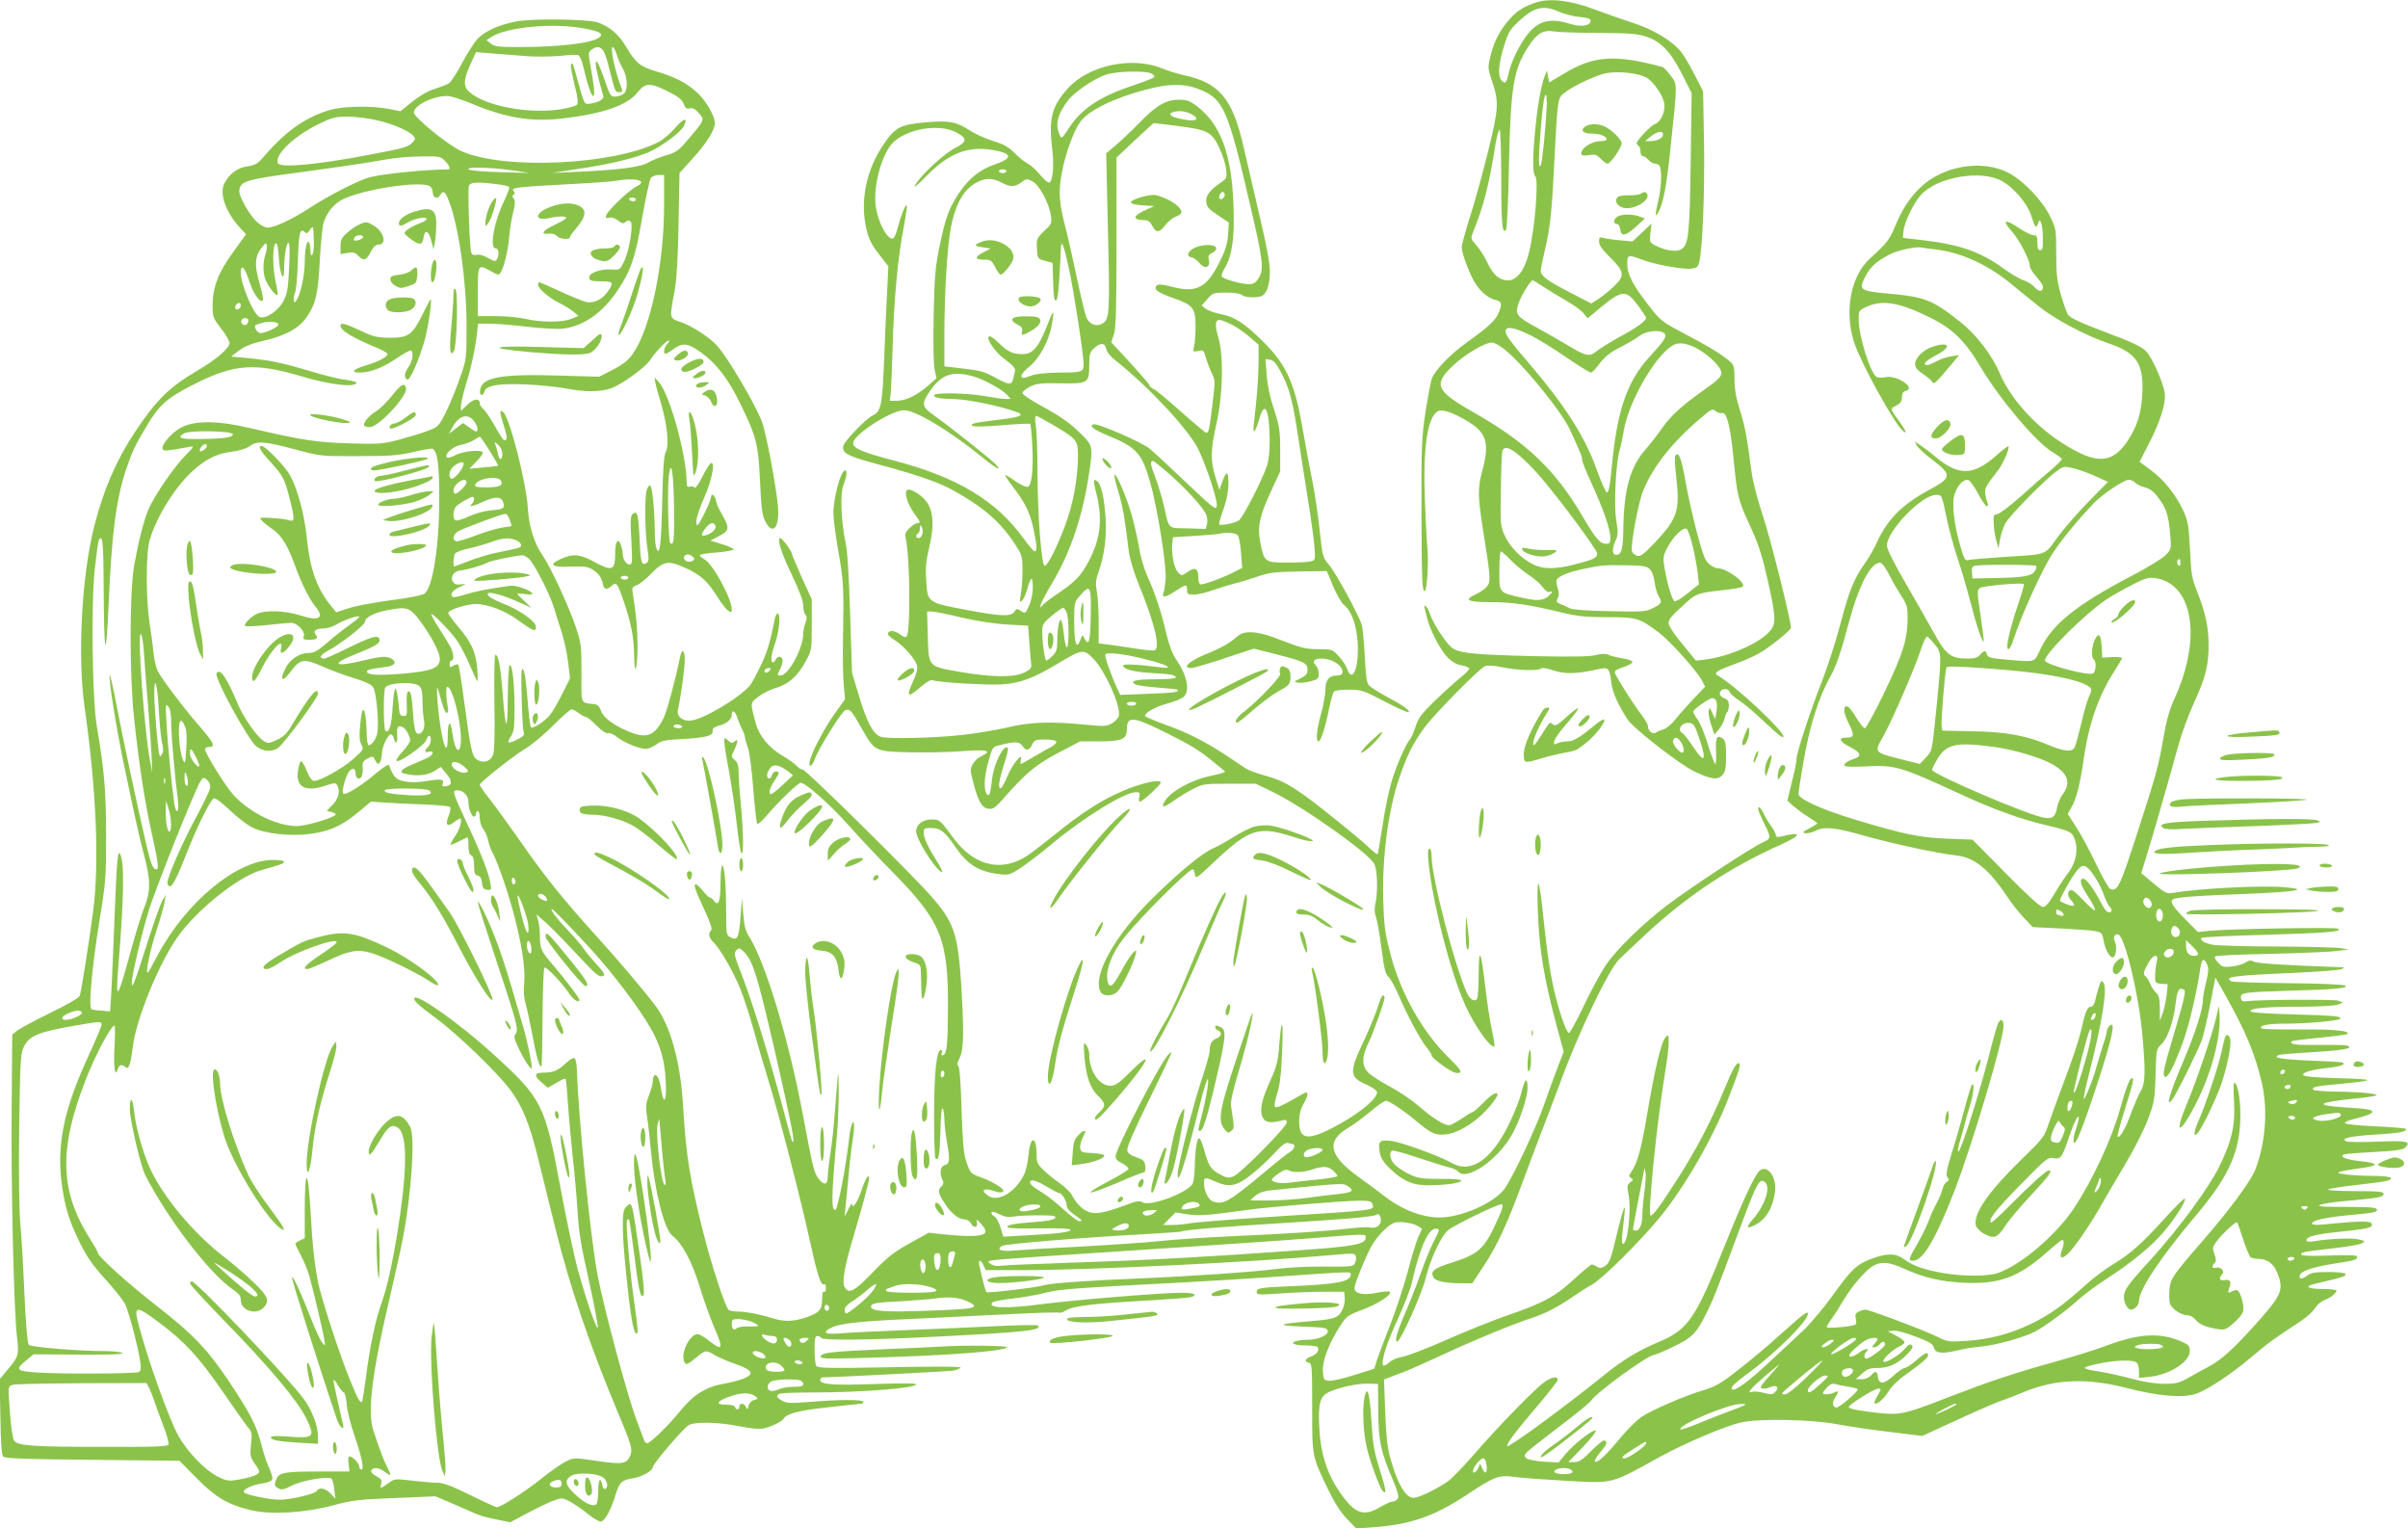 <?xml version="1.0" standalone="no"?>
<!DOCTYPE svg PUBLIC "-//W3C//DTD SVG 20010904//EN"
 "http://www.w3.org/TR/2001/REC-SVG-20010904/DTD/svg10.dtd">
<svg version="1.0" xmlns="http://www.w3.org/2000/svg"
 width="1280pt" height="812pt" viewBox="0 0 1280 812"
 preserveAspectRatio="xMidYMid meet">
<g transform="translate(0,812) scale(0.1,-0.1)"
fill="#8bc34a" stroke="none">
<path d="M8165 8107 c-65 -22 -99 -43 -137 -85 -53 -58 -86 -121 -104 -195
-16 -65 -16 -68 5 -132 40 -117 38 -148 -18 -376 -28 -114 -71 -270 -96 -348
-25 -78 -45 -152 -45 -165 0 -35 46 -154 76 -198 31 -45 68 -74 107 -83 30 -8
33 -21 13 -68 -17 -40 -56 -76 -168 -156 -88 -63 -169 -146 -187 -193 -5 -14
-20 -92 -33 -174 -21 -139 -23 -177 -22 -547 1 -359 4 -421 19 -406 11 11 19
151 13 219 -4 41 -10 161 -14 265 -10 277 13 435 68 469 23 14 79 -5 158 -52
102 -61 119 -115 80 -261 -26 -96 -25 -138 4 -323 38 -237 41 -265 23 -291 -8
-13 -33 -31 -56 -42 -74 -33 -54 -45 73 -45 116 0 203 -13 381 -56 81 -19 126
-24 240 -24 156 0 169 -4 272 -81 59 -44 201 -202 229 -254 l18 -34 -60 -63
c-33 -35 -77 -84 -98 -111 -21 -26 -50 -50 -65 -54 -14 -3 -32 -10 -38 -16
-16 -12 -43 8 -43 33 0 10 -16 38 -35 62 -35 44 -130 193 -140 220 -5 12 6 20
45 33 29 9 49 22 47 28 -2 7 -27 15 -56 19 -29 5 -61 13 -71 18 -14 7 -34 7
-66 -1 -33 -9 -126 -10 -328 -6 -334 8 -408 16 -443 49 -36 33 -96 127 -112
176 -13 39 -38 62 -27 25 3 -10 8 -31 12 -48 14 -61 72 -173 108 -208 25 -25
49 -39 76 -43 22 -4 40 -12 40 -18 -1 -6 -22 -28 -48 -48 -26 -21 -86 -75
-133 -120 -72 -70 -89 -93 -104 -138 -10 -30 -23 -62 -31 -70 -23 -27 -73
-142 -98 -228 -14 -45 -35 -149 -47 -230 -13 -81 -24 -149 -26 -151 -2 -3 -20
11 -41 30 -20 20 -86 76 -147 125 -236 192 -297 231 -413 263 -41 11 -86 28
-101 38 -16 10 -60 39 -99 66 -110 73 -215 127 -331 167 -58 21 -105 42 -105
46 4 19 55 47 119 65 37 10 76 26 86 35 36 32 20 113 -37 196 -22 33 -39 77
-54 140 -25 110 -61 219 -102 308 -16 36 -36 103 -43 150 -8 47 -26 126 -40
175 -27 95 -82 222 -91 212 -3 -3 6 -41 19 -84 14 -43 30 -117 36 -163 7 -47
16 -118 21 -158 6 -45 27 -114 54 -180 82 -200 114 -330 85 -347 -5 -4 -54 0
-107 9 -53 8 -118 18 -144 21 l-48 6 0 113 c0 62 -4 136 -10 164 -7 41 -6 60
10 104 31 88 43 184 37 284 -7 107 -23 178 -43 195 -22 18 -24 7 -10 -48 39
-146 28 -253 -37 -376 -43 -81 -71 -109 -184 -185 -33 -23 -63 -47 -66 -54 -4
-9 -6 -8 -6 3 -1 8 28 64 64 124 97 163 162 358 195 585 21 146 23 141 -71
230 -36 34 -100 78 -171 116 -62 33 -113 67 -113 75 0 8 18 23 40 34 34 17 57
20 160 18 149 -3 155 1 155 97 0 56 4 70 23 87 35 33 60 33 67 0 3 -17 22 -41
50 -63 173 -136 389 -368 439 -470 44 -91 103 -269 99 -302 -3 -25 -14 -17
-163 124 -88 84 -175 164 -193 179 -42 35 -280 138 -300 130 -24 -9 1 -28 78
-60 151 -62 180 -94 223 -245 39 -134 90 -455 83 -521 -3 -31 -8 -63 -12 -72
-10 -26 15 -21 66 13 55 36 60 37 60 5 0 -22 4 -25 38 -25 20 1 62 10 92 21
30 11 82 27 115 36 33 8 92 26 130 39 61 21 91 25 219 27 l149 2 33 -80 c19
-44 45 -89 58 -100 41 -33 67 -106 73 -203 7 -128 -27 -216 -55 -139 -6 18
-27 50 -46 70 -33 36 -35 37 -107 37 -73 1 -84 3 -242 64 -40 15 -88 26 -117
26 -42 0 -55 -5 -92 -38 -24 -20 -77 -50 -118 -66 -111 -43 -165 -86 -108 -86
13 0 93 23 178 52 l155 51 110 -28 c158 -40 175 -48 175 -83 0 -23 -7 -32 -37
-47 -37 -19 -38 -19 -11 -23 14 -2 45 2 67 8 36 9 41 14 41 40 0 16 -7 36 -16
44 -21 22 -9 36 32 36 42 0 89 -23 104 -50 14 -26 5 -40 -24 -40 -41 0 -60
-23 -61 -76 0 -27 -11 -85 -23 -128 -23 -83 -29 -146 -13 -146 12 0 36 74 56
175 9 44 21 85 26 90 6 6 41 10 79 10 65 0 76 -3 190 -63 67 -35 125 -61 128
-57 9 9 -31 37 -119 84 -41 22 -83 49 -92 59 -12 13 -17 48 -22 152 -4 74 -11
151 -17 170 -16 54 -137 275 -174 319 -33 38 -34 44 -49 182 -8 79 -26 198
-39 264 -14 66 -34 176 -46 245 -45 269 -87 366 -214 493 -100 99 -152 133
-228 148 -33 7 -69 19 -80 29 l-21 16 31 35 c29 33 33 34 101 34 42 0 75 -5
83 -13 13 -13 75 -16 103 -6 28 11 45 60 45 130 0 45 -17 140 -56 303 -30 130
-69 295 -85 366 -58 251 -128 335 -314 375 -33 7 -85 23 -116 36 -160 66 -391
18 -503 -106 -88 -99 -103 -159 -81 -341 9 -80 -1 -159 -19 -159 -8 0 -29 19
-49 43 -19 23 -47 49 -63 57 -16 8 -48 33 -71 57 -33 33 -58 47 -115 64 -40
12 -96 38 -125 57 -69 45 -108 53 -231 42 -139 -12 -164 -26 -229 -123 -84
-125 -118 -279 -93 -417 14 -76 29 -107 83 -175 l39 -50 -6 -125 c-4 -69 -11
-232 -16 -363 -10 -252 -16 -282 -60 -304 -38 -19 -150 -135 -157 -162 -9 -37
21 -54 154 -90 312 -85 387 -114 528 -206 96 -62 168 -132 227 -222 42 -65 43
-69 43 -148 0 -44 -4 -100 -9 -125 -7 -39 -7 -43 6 -32 9 7 21 34 28 60 19 69
30 74 30 12 0 -33 -8 -73 -20 -99 -19 -42 -21 -43 -43 -28 -21 14 -24 13 -35
-4 -17 -26 -70 -25 -234 6 -232 43 -227 39 -235 165 -4 60 -1 100 17 174 26
112 22 186 -13 237 -28 40 -92 78 -106 64 -15 -15 3 -74 39 -124 34 -46 35
-51 16 -51 -7 0 -25 -11 -41 -26 -21 -20 -26 -31 -21 -52 23 -101 27 -488 6
-523 -6 -8 -16 -5 -38 11 -29 22 -62 22 -62 0 0 -5 17 -21 39 -34 47 -30 107
-99 115 -133 5 -16 -2 -43 -19 -80 -40 -88 -32 -95 41 -32 29 25 52 38 62 34
32 -12 290 -27 369 -22 98 7 165 32 295 110 130 78 139 80 191 25 62 -64 143
-245 135 -300 -2 -12 -17 -30 -36 -41 -30 -18 -41 -18 -145 -8 -184 18 -292
14 -408 -14 -56 -13 -164 -32 -238 -40 -143 -17 -401 -23 -438 -11 -40 13 -73
73 -114 208 l-40 133 -10 310 c-6 198 -14 335 -24 380 -25 120 -30 264 -11
309 17 42 21 76 8 76 -23 0 -62 -145 -62 -229 0 -30 12 -120 26 -200 28 -154
30 -194 25 -466 -2 -93 0 -204 4 -246 l7 -75 -54 -75 c-55 -77 -121 -202 -133
-251 -10 -39 10 -36 24 3 19 56 145 259 165 265 24 8 32 -1 87 -98 69 -122 69
-122 262 -126 89 -2 212 1 272 6 110 9 152 4 124 -14 -8 -5 -23 -14 -34 -19
-11 -6 -26 -22 -35 -37 -13 -25 -13 -34 3 -95 27 -103 47 -137 81 -141 24 -3
36 5 75 49 123 140 174 183 294 247 l119 62 102 0 c120 0 146 12 146 64 0 73
32 70 212 -20 130 -65 176 -93 248 -153 30 -25 57 -47 59 -48 9 -6 -8 -12 -76
-27 -103 -21 -216 -85 -244 -138 -18 -33 -4 -31 48 5 26 19 73 48 103 63 53
28 61 29 195 29 l140 0 89 -43 c162 -78 511 -325 541 -383 17 -31 20 -151 6
-211 -6 -26 -5 -50 4 -75 7 -21 20 -96 29 -168 14 -106 21 -133 37 -147 11
-10 36 -55 55 -100 43 -102 116 -237 149 -277 14 -16 25 -34 25 -40 0 -11 66
-63 111 -86 15 -8 31 -10 39 -5 10 6 -4 25 -57 77 -139 136 -251 332 -308 538
-29 108 -37 153 -41 265 -11 233 21 496 81 677 41 124 79 199 138 278 58 77
292 314 321 325 14 5 49 3 92 -6 79 -17 192 -20 205 -7 6 6 32 2 67 -10 60
-20 119 -19 230 5 63 14 67 11 77 -69 6 -52 35 -116 86 -196 30 -47 273 -236
354 -276 87 -42 126 -48 150 -21 16 18 20 37 20 102 0 67 -3 82 -19 94 -30 21
-38 4 -34 -70 1 -36 0 -66 -4 -66 -4 0 -21 44 -38 99 -16 54 -41 115 -55 135
-14 20 -25 40 -25 44 1 12 86 72 102 72 22 0 29 -25 22 -72 l-7 -40 -15 33
c-14 31 -16 32 -19 11 -3 -12 3 -46 13 -74 l17 -52 24 28 c13 16 27 41 30 57
3 16 10 32 14 35 5 3 9 19 9 35 0 22 -6 32 -26 39 -16 7 -24 16 -22 28 5 24
45 28 52 5 4 -10 27 -31 53 -47 25 -16 88 -70 139 -119 67 -63 94 -84 94 -71
0 32 -260 274 -349 324 -24 13 -6 26 88 60 47 17 105 42 130 57 60 34 171 124
171 137 -1 43 -109 476 -149 594 -28 85 -54 183 -60 232 -25 189 -34 239 -62
329 -21 66 -29 114 -29 165 0 63 -3 75 -22 93 -41 37 -112 80 -241 148 -123
65 -130 70 -191 149 -85 108 -116 168 -116 222 0 51 4 52 76 25 66 -26 214
-53 261 -49 31 3 38 7 45 33 18 67 30 373 26 635 l-5 275 -41 80 c-22 44 -54
99 -71 123 -45 61 -151 126 -268 163 -54 17 -145 50 -203 71 -120 46 -233 59
-305 35z m121 -49 c27 -12 76 -25 109 -28 44 -4 60 -9 60 -20 0 -27 -50 -35
-108 -17 -138 43 -206 7 -288 -155 -16 -32 -34 -80 -40 -108 -11 -53 -19 -59
-39 -35 -19 23 -14 86 14 178 23 74 32 90 76 131 84 79 134 91 216 54z m214
-113 c159 -1 205 -4 248 -19 81 -26 133 -81 193 -200 l51 -101 -5 -370 c-6
-387 -11 -434 -50 -460 -25 -16 -85 -7 -139 21 -29 15 -30 18 -25 66 l6 50
-50 -47 -51 -48 -66 6 c-37 3 -77 9 -89 13 -20 5 -23 3 -23 -20 0 -19 17 -43
60 -85 75 -74 78 -97 19 -153 -22 -21 -59 -51 -80 -65 l-40 -26 -112 58 c-121
62 -157 89 -157 116 0 10 9 55 20 101 32 135 39 208 54 512 13 254 17 292 33
315 25 34 170 107 241 122 65 13 179 0 218 -26 36 -23 83 -92 90 -132 8 -44
-16 -100 -49 -112 -23 -9 -97 -87 -97 -102 0 -4 5 -11 10 -14 6 -3 10 -17 10
-31 0 -13 6 -24 13 -24 7 0 20 -9 30 -20 9 -11 25 -20 36 -20 10 0 22 -7 25
-16 11 -27 6 -117 -9 -179 -18 -76 -18 -97 0 -63 27 49 44 140 65 343 37 353
37 333 1 383 -18 24 -37 44 -44 46 -255 69 -369 60 -530 -39 l-72 -43 -6 31
-6 32 -12 -30 c-41 -98 -80 -512 -51 -530 20 -13 0 -275 -32 -405 -23 -96 -64
-150 -113 -150 -44 0 -79 30 -108 93 -13 29 -39 70 -57 91 -32 36 -33 40 -21
69 57 140 88 260 121 475 7 39 16 72 21 72 5 0 9 -110 9 -257 0 -247 6 -304
26 -272 5 8 12 161 15 341 9 419 24 511 105 633 45 69 77 87 134 78 25 -4 133
-8 240 -8z m-2379 -216 c11 -5 17 -14 14 -19 -3 -4 -49 -23 -103 -41 -183 -60
-281 -125 -349 -228 -40 -61 -40 -61 -51 -36 -24 53 -11 108 45 181 32 43 137
115 198 136 57 20 214 24 246 7z m244 -80 c139 -52 160 -97 285 -639 64 -274
69 -323 41 -367 -17 -27 -27 -33 -54 -33 -40 0 -134 27 -142 40 -4 6 3 25 14
43 40 66 54 158 48 332 -10 277 -67 433 -195 531 -37 28 -54 34 -94 34 -70 0
-121 -29 -213 -124 -44 -45 -101 -99 -128 -121 l-47 -40 9 -394 c11 -445 9
-485 -25 -508 -34 -22 -72 -9 -89 30 -7 18 -30 111 -50 207 -20 96 -47 216
-60 266 -36 136 -40 196 -20 299 18 97 62 219 97 267 42 60 181 128 350 172
118 31 200 33 273 5z m1857 -92 c-6 -122 -24 -302 -32 -316 -13 -21 -12 41 0
194 11 135 20 189 28 180 3 -3 5 -29 4 -58z m-1892 -42 c61 -32 22 -46 -66
-24 -44 11 -55 23 -31 32 25 11 69 7 97 -8z m35 -81 c64 -15 86 -34 117 -101
17 -36 33 -87 36 -113 4 -43 2 -49 -23 -66 -64 -44 -86 -72 -83 -106 2 -28 13
-39 62 -72 l58 -39 -4 -63 c-3 -48 -13 -82 -46 -148 -68 -136 -122 -164 -252
-130 -53 13 -73 15 -82 6 -19 -19 7 -38 94 -68 100 -35 113 -52 113 -148 0
-39 -3 -86 -7 -104 -8 -33 -7 -33 22 -27 27 6 29 4 40 -37 7 -23 21 -60 31
-81 19 -37 19 -42 4 -165 -17 -139 -20 -152 -33 -152 -4 0 -64 50 -133 111
-68 61 -134 116 -146 121 -13 6 -23 15 -23 20 0 5 -46 58 -101 119 l-102 110
14 42 c11 33 14 135 14 491 l0 449 98 92 99 91 101 -12 c56 -7 116 -16 132
-20z m-1285 -16 c63 -32 63 -51 -2 -84 -58 -29 -182 -143 -212 -196 -13 -22 7
-6 60 48 118 120 219 159 350 137 106 -18 110 -43 12 -77 -78 -26 -139 -75
-191 -153 -53 -81 -71 -128 -104 -288 -21 -102 -26 -155 -30 -361 -3 -143 -1
-260 5 -288 l10 -46 -45 -40 c-57 -50 -119 -80 -166 -80 l-37 0 5 43 c2 23 7
133 10 243 6 246 28 480 59 637 12 64 19 117 15 117 -8 0 -33 -64 -49 -127 -6
-23 -15 -45 -21 -49 -28 -17 -83 83 -94 172 -14 103 31 271 88 332 71 76 244
107 337 60z m3760 -13 c0 -19 -31 -35 -67 -35 l-28 0 30 25 c34 27 65 32 65
10z m-3490 -195 c0 -5 -9 -10 -20 -10 -11 0 -20 5 -20 10 0 6 9 10 20 10 11 0
20 -4 20 -10z m-27 -60 c47 -25 71 -25 106 1 27 20 30 20 59 5 36 -18 88 -114
98 -181 6 -42 4 -46 -36 -83 -39 -38 -41 -42 -38 -93 3 -53 3 -54 43 -65 l40
-11 3 -102 c2 -75 6 -101 15 -98 11 3 18 81 26 272 2 60 15 28 45 -111 27
-131 76 -449 76 -500 0 -41 -9 -44 -133 -44 -63 -1 -117 -6 -142 -15 -50 -18
-55 -18 -55 -1 0 8 20 31 45 51 52 43 100 132 115 214 16 84 11 91 -14 25 -55
-142 -84 -177 -145 -176 -50 1 -75 13 -127 64 -28 26 -44 36 -49 28 -10 -16
37 -83 82 -116 47 -34 63 -53 58 -67 -2 -7 -6 -24 -9 -39 -8 -36 -22 -35 -99
7 -52 29 -80 37 -165 46 l-102 12 0 171 c0 224 16 478 36 574 28 135 76 209
154 241 39 15 72 13 113 -9z m1187 -64 c0 -16 -18 -31 -27 -22 -8 8 5 36 17
36 5 0 10 -6 10 -14z m1694 -490 c28 -18 83 -52 123 -75 39 -22 81 -53 92 -67
l20 -26 61 51 c121 101 144 103 205 20 25 -34 45 -64 45 -68 0 -16 -50 -53
-140 -101 -52 -29 -107 -63 -124 -77 -37 -31 -55 -27 -161 37 -44 26 -114 66
-156 89 -105 57 -116 70 -99 123 12 41 65 128 77 128 4 0 29 -15 57 -34z
m-1665 -197 c25 -11 69 -40 98 -65 l53 -46 0 -91 c-1 -85 -8 -190 -25 -327 -8
-66 7 -53 30 28 29 98 53 44 54 -119 1 -47 -5 -106 -13 -130 -22 -72 -129
-280 -151 -295 -11 -7 -40 -16 -64 -20 -43 -7 -44 -6 -38 17 3 13 15 49 26 79
12 34 20 80 21 120 0 70 -11 72 -35 4 l-13 -38 -21 68 c-27 89 -27 142 5 284
35 154 39 363 10 459 -19 62 -17 93 6 93 7 0 33 -9 57 -21z m1599 -62 c35 -17
118 -68 185 -114 67 -46 127 -83 133 -83 6 0 24 17 39 38 38 50 59 67 130 103
33 17 74 42 92 55 36 28 113 33 132 10 12 -15 -1 -35 -85 -127 -114 -125 -168
-282 -195 -566 -5 -63 -14 -124 -18 -136 -8 -21 -9 -20 -23 8 -9 17 -30 69
-47 117 -59 160 -168 331 -346 538 -115 135 -138 167 -131 186 8 21 51 12 134
-29z m-152 -65 c94 -68 312 -333 360 -437 55 -120 64 -142 64 -159 0 -10 23
-66 50 -125 61 -132 100 -243 100 -288 0 -28 -4 -33 -23 -33 -32 0 -55 27
-126 148 -145 247 -299 393 -584 554 -196 112 -210 146 -100 248 62 58 167
120 204 120 9 0 34 -13 55 -28z m1042 -8 c64 -38 122 -97 122 -126 0 -19 -17
-37 -82 -83 -129 -91 -184 -141 -235 -213 -26 -37 -63 -85 -84 -108 -83 -93
-117 -213 -120 -424 -1 -101 -9 -134 -32 -138 -26 -5 -31 25 -12 69 17 36 17
48 6 117 -13 82 -2 302 19 372 6 19 15 64 21 99 25 160 181 424 272 461 30 12
73 3 125 -26z m-2226 -109 c49 -89 66 -149 93 -321 14 -93 39 -254 56 -359 17
-104 33 -222 36 -261 5 -68 5 -71 -18 -77 -13 -4 -70 -7 -126 -7 -120 0 -123
3 -144 108 -16 83 -4 140 58 273 l48 104 0 115 c0 103 -4 125 -33 215 -22 65
-35 128 -39 183 l-6 84 24 -4 c17 -2 32 -18 51 -53z m-1622 -37 c52 -16 145
-67 171 -94 l22 -24 -29 0 c-16 0 -65 7 -109 15 -89 16 -261 20 -269 6 -8 -12
29 -21 90 -21 80 0 262 -37 352 -71 40 -15 14 -26 -94 -39 -134 -16 -157 -21
-146 -32 7 -7 62 -6 157 2 80 7 149 10 151 7 3 -3 8 -52 11 -109 7 -125 -2
-217 -23 -225 -9 -3 -38 10 -67 30 -28 20 -53 35 -55 33 -1 -2 20 -35 49 -72
62 -82 85 -131 104 -222 17 -79 19 -112 5 -112 -5 0 -33 31 -60 70 -146 200
-351 324 -683 411 -175 46 -222 66 -222 94 0 44 202 175 271 175 61 0 245
-111 414 -249 74 -61 110 -80 74 -40 -22 25 -251 207 -330 262 -61 43 -66 59
-30 115 66 103 126 125 246 90z m3972 -193 c26 10 46 -67 63 -245 20 -201 23
-215 90 -360 42 -90 61 -151 90 -277 44 -195 46 -233 19 -270 -48 -65 -218
-142 -350 -158 l-49 -6 -72 88 c-45 54 -73 97 -73 111 0 23 13 37 97 113 46
42 66 49 177 61 58 6 111 15 118 19 27 17 -82 99 -131 99 -11 0 -32 10 -46 23
-22 18 -34 50 -66 172 -22 83 -48 201 -59 263 -21 122 -35 161 -52 144 -7 -7
-7 -40 1 -105 22 -191 10 -230 -111 -359 -60 -63 -77 -76 -95 -72 -12 4 -25
14 -28 24 -9 29 33 256 59 321 51 127 156 260 304 385 59 51 66 54 82 39 9 -8
24 -13 32 -10z m-3551 -65 c126 -76 129 -80 129 -164 0 -117 -26 -257 -69
-371 -43 -114 -90 -207 -107 -212 -17 -6 -38 257 -39 487 0 113 -4 229 -9 258
-5 31 -4 52 1 52 6 0 48 -23 94 -50z m2477 -162 c28 -24 78 -74 111 -113 99
-115 301 -387 301 -406 0 -24 -19 -33 -117 -58 -105 -27 -172 -27 -224 0 -63
31 -124 94 -150 152 -23 50 -24 61 -21 242 1 105 5 198 8 208 9 28 39 20 92
-25z m-1862 -97 c87 -77 177 -175 195 -214 6 -14 9 -37 5 -52 l-7 -26 -96 3
c-110 3 -96 -10 -128 128 -10 41 -30 107 -45 147 -26 66 -28 83 -10 83 4 0 42
-31 86 -69z m-1313 -319 c-3 -12 -12 -22 -19 -22 -16 0 -19 16 -4 25 6 3 10
16 10 28 1 18 2 19 10 6 5 -8 6 -25 3 -37z m4096 -70 c11 -48 23 -112 26 -142
l6 -55 -60 -48 c-33 -27 -65 -46 -70 -42 -13 7 -38 90 -52 172 -10 56 -9 67
10 105 29 61 90 122 107 107 7 -5 22 -49 33 -97z m-2419 63 c6 -8 14 -50 17
-94 l6 -79 -43 -22 c-67 -34 -170 -71 -181 -65 -5 4 -9 18 -9 33 0 55 -18 62
-67 26 -20 -14 -23 -14 -41 4 -21 21 -37 102 -30 157 l3 30 114 7 c63 4 122 9
130 11 37 10 89 6 101 -8z m1450 -131 c25 -26 68 -61 97 -80 28 -18 61 -47 73
-64 13 -18 28 -29 36 -26 21 8 17 -3 -8 -25 -28 -22 -63 -23 -144 -4 -118 27
-114 23 -114 142 0 56 4 103 8 103 4 0 28 -21 52 -46z m738 -47 c13 -12 23
-38 27 -70 4 -29 13 -62 21 -74 21 -33 18 -41 -28 -64 -39 -20 -53 -21 -232
-17 -114 2 -199 8 -211 15 -11 6 -33 16 -48 22 -24 9 -26 14 -17 31 8 15 8 30
0 55 -6 19 -9 39 -5 45 11 18 61 39 131 54 101 22 118 24 235 22 88 -1 110 -4
127 -19z m-2970 -249 c-3 -141 -10 -166 -34 -120 -10 20 -11 19 -22 -11 -20
-52 -32 -15 -32 100 0 100 1 103 31 138 55 62 60 53 57 -107z m-128 16 c13
-32 13 -184 1 -184 -5 0 -12 32 -16 70 -4 39 -11 72 -15 75 -10 6 -20 -46 -20
-112 0 -44 -5 -58 -25 -78 -13 -14 -28 -25 -33 -25 -9 0 -22 94 -22 159 0 31
7 42 51 79 28 23 55 42 60 42 5 0 14 -12 19 -26z m-558 -26 c84 -19 173 -33
243 -37 l110 -6 7 -95 c4 -52 8 -104 10 -115 2 -14 -8 -25 -37 -39 -54 -27
-172 -26 -340 3 -173 30 -169 25 -173 191 l-4 130 25 0 c14 0 86 -14 159 -32z
m986 -224 c109 -27 148 -51 67 -40 -114 15 -195 19 -195 9 0 -19 53 -33 143
-39 110 -6 137 -11 137 -24 0 -6 -45 -10 -109 -10 -106 0 -140 -9 -104 -28 10
-5 63 -12 118 -16 54 -4 101 -9 104 -11 12 -13 -18 -17 -156 -22 l-148 -6 -14
29 c-38 83 -71 177 -65 186 9 14 104 3 222 -28z m-58 -234 c0 -5 -11 -10 -25
-10 -14 0 -25 5 -25 10 0 6 11 10 25 10 14 0 25 -4 25 -10z m2986 -165 c49
-139 39 -162 -27 -62 -23 34 -47 66 -55 70 -32 18 -5 60 36 55 21 -2 29 -13
46 -63z m-92 -37 c17 -24 21 -58 8 -58 -17 0 -54 49 -49 64 9 22 23 20 41 -6z
m-3319 2 c3 -6 -8 -18 -25 -28 -18 -9 -61 -34 -95 -54 -35 -21 -66 -38 -69
-38 -2 0 -2 10 1 23 11 44 -46 -25 -72 -88 -13 -33 -29 -61 -34 -63 -18 -6
-12 38 16 125 15 45 24 85 20 89 -21 21 -74 -84 -83 -163 -8 -74 -14 -94 -23
-88 -23 14 -22 87 1 170 22 83 24 86 58 94 87 22 109 21 126 -4 18 -28 37 -24
52 11 10 21 18 24 66 24 30 0 58 -5 61 -10z"/>
<path d="M8425 7447 c-26 -20 -10 -37 36 -37 42 0 79 -14 79 -30 0 -6 -14 -10
-30 -10 -38 0 -86 -24 -99 -49 -14 -25 -4 -32 38 -25 30 5 40 1 60 -20 14 -14
30 -26 36 -26 16 0 75 86 75 109 0 21 -59 77 -97 92 -35 13 -76 11 -98 -4z"/>
<path d="M8720 7090 c-8 -5 -37 -9 -63 -8 -26 1 -53 -4 -58 -9 -19 -19 -5 -47
29 -57 54 -15 148 40 127 74 -8 12 -16 12 -35 0z"/>
<path d="M8598 6969 c-22 -12 -24 -39 -4 -39 9 0 16 -12 18 -27 5 -42 28 -38
83 11 l49 45 -28 10 c-34 14 -96 14 -118 0z"/>
<path d="M6076 7075 c-88 -24 -85 -42 9 -47 l50 -3 -39 -18 c-75 -33 -80 -56
-14 -57 20 0 32 -8 43 -30 20 -39 38 -38 70 4 14 19 39 39 56 45 16 5 29 16
29 24 0 28 -65 72 -135 90 -11 3 -42 -1 -69 -8z"/>
<path d="M6350 6803 c-39 -20 -46 -46 -15 -51 11 -2 29 -16 41 -30 28 -34 58
-25 50 16 -5 22 -2 29 16 37 13 6 23 17 23 25 0 23 -72 24 -115 3z"/>
<path d="M5223 6837 c-48 -18 -48 -24 -1 -31 l43 -7 -37 -20 c-49 -25 -48 -39
2 -39 36 0 41 -3 60 -40 11 -22 24 -40 29 -40 13 0 58 56 66 80 19 61 -88 124
-162 97z"/>
<path d="M5420 6540 c-23 -16 24 -52 63 -48 28 3 58 30 46 42 -12 12 -95 16
-109 6z"/>
<path d="M5393 6433 c-21 -8 -15 -22 16 -38 22 -11 28 -20 24 -35 -7 -26 1
-25 54 5 44 27 57 58 27 69 -18 7 -103 7 -121 -1z"/>
<path d="M8092 5199 c6 -20 83 -42 122 -35 18 3 41 12 51 20 17 12 13 14 -40
13 -33 -1 -77 2 -99 7 -31 7 -38 6 -34 -5z"/>
<path d="M5746 4883 c-4 -21 -2 -51 3 -68 8 -25 9 -20 10 38 1 75 -4 86 -13
30z"/>
<path d="M5570 4716 c0 -49 16 -62 26 -22 8 32 2 58 -13 64 -9 2 -13 -10 -13
-42z"/>
<path d="M2738 8005 c-87 -18 -155 -48 -196 -88 -18 -18 -56 -76 -84 -129 -28
-54 -61 -104 -72 -111 -12 -7 -46 -20 -76 -30 -35 -10 -79 -36 -118 -67 l-63
-51 -62 12 c-96 18 -242 15 -312 -5 -132 -39 -237 -113 -356 -252 -29 -34 -43
-42 -84 -48 -54 -8 -95 -39 -122 -90 -29 -55 7 -156 87 -241 l28 -30 -69 -95
c-79 -109 -109 -187 -109 -285 0 -59 3 -66 45 -121 25 -31 45 -66 45 -76 0
-28 -69 -88 -170 -147 -151 -89 -219 -156 -332 -326 -100 -150 -167 -306 -217
-501 -67 -264 -90 -694 -51 -965 62 -436 78 -822 46 -1074 -18 -141 -63 -430
-72 -457 -3 -10 -68 -48 -157 -91 -84 -41 -163 -84 -177 -95 l-25 -20 -3 -384
c-4 -406 11 -1074 28 -1221 12 -99 10 -105 -52 -179 l-40 -48 4 -199 c2 -141
7 -204 15 -212 9 -10 128 -14 475 -17 l462 -5 91 -92 c100 -102 167 -142 291
-171 106 -25 286 -14 434 26 103 27 137 32 330 39 l215 9 80 -34 c44 -19 94
-41 110 -48 43 -20 62 -26 139 -42 l68 -14 92 49 c50 27 112 56 137 66 45 16
48 16 87 -4 23 -12 67 -42 97 -67 32 -25 63 -43 71 -40 22 8 53 65 75 139 23
72 32 81 95 91 47 8 104 40 104 59 0 17 163 208 192 224 34 18 153 16 265 -6
66 -13 110 -17 133 -12 40 9 96 36 105 51 17 28 80 44 235 61 91 10 171 19
178 19 6 0 12 5 12 10 0 13 -129 13 -283 0 -100 -8 -123 -8 -148 5 -32 17 -37
30 -13 39 9 3 88 6 177 6 254 0 547 23 547 43 0 6 -74 7 -214 2 -226 -8 -296
-3 -296 21 0 8 6 14 13 14 73 1 670 32 695 36 18 4 35 11 38 16 4 6 -130 7
-376 2 -322 -6 -383 -5 -391 7 -5 8 -9 47 -9 87 0 56 3 72 14 72 8 0 18 -4 21
-10 9 -14 234 -12 582 5 498 25 596 35 570 61 -4 4 -116 2 -249 -5 -134 -6
-351 -16 -483 -21 -132 -5 -275 -12 -317 -16 -83 -7 -101 4 -50 30 42 22 157
35 412 46 129 6 360 17 514 25 153 8 282 12 287 9 5 -2 19 2 31 10 41 26 151
39 463 56 99 6 190 13 203 16 44 12 21 24 -47 24 -105 0 -567 -38 -746 -61
-188 -25 -291 -21 -259 10 5 5 53 14 107 20 54 6 133 20 175 31 78 19 138 24
737 55 160 9 380 22 490 30 411 29 395 28 395 12 0 -38 -72 -52 -310 -62 -174
-7 -190 -10 -190 -32 0 -14 14 -15 123 -7 67 5 172 9 232 9 l110 0 3 -29 c2
-15 -2 -41 -8 -56 -22 -53 -39 -60 -171 -71 -180 -15 -193 -23 -44 -29 114 -4
130 -7 133 -23 4 -22 -51 -47 -105 -47 -21 0 -48 -3 -60 -6 -40 -11 -14 -24
47 -24 32 0 61 -4 64 -9 11 -17 -5 -39 -35 -50 -32 -11 -38 -28 -11 -33 16 -3
17 -22 17 -238 0 -265 -2 -256 86 -438 33 -69 66 -120 99 -154 l49 -51 95 7
c194 14 322 59 491 171 153 101 171 108 264 95 42 -5 165 -14 275 -20 244 -13
227 -18 486 126 135 74 353 167 437 185 95 21 367 16 503 -9 63 -12 192 -31
286 -42 l172 -21 183 84 c101 47 204 91 229 100 25 8 84 31 130 50 165 68 332
75 543 21 172 -44 301 -55 371 -31 61 21 190 107 301 201 84 71 113 92 255
185 30 20 64 50 75 68 11 18 33 37 49 43 32 11 66 38 66 52 0 4 -34 8 -75 8
-80 0 -99 14 -37 28 20 5 64 15 96 23 95 22 84 39 -24 39 -76 0 -96 -3 -117
-20 -27 -21 -46 -19 -37 5 9 22 75 43 184 60 107 16 120 20 120 37 0 8 -44 9
-145 6 -82 -4 -148 -2 -151 3 -8 14 9 17 159 34 76 8 148 20 160 27 21 11 21
12 -13 21 -34 9 -151 5 -237 -9 -30 -5 -43 -3 -43 5 0 20 51 32 194 47 139 14
165 21 151 44 -8 12 -77 11 -252 -7 -43 -4 -63 -2 -63 5 0 17 72 33 214 46
104 9 131 14 131 26 0 13 -23 15 -140 16 -77 0 -147 1 -155 3 -42 5 26 20 145
30 163 15 185 19 185 37 0 11 -27 14 -152 14 -87 0 -148 4 -142 9 5 4 75 16
155 24 80 9 153 19 162 23 40 15 10 24 -80 25 -118 1 -207 12 -178 21 11 4 56
12 99 18 117 15 119 28 6 40 -72 8 -108 24 -79 35 8 3 81 9 162 13 114 6 151
12 163 24 32 32 8 37 -145 31 -82 -3 -157 -3 -167 1 -39 15 16 28 149 36 130
8 167 15 167 30 0 4 -71 10 -157 14 -87 4 -162 11 -167 16 -5 5 10 13 35 20
79 20 109 31 109 41 0 12 -28 17 -145 24 -162 11 -151 25 35 45 63 6 122 14
130 18 22 9 -90 20 -217 21 -61 1 -114 5 -117 10 -9 14 13 19 145 31 192 18
190 25 -10 30 -130 4 -186 9 -188 17 -5 14 46 29 133 38 66 7 100 20 74 29 -8
2 -87 7 -175 10 -149 6 -203 16 -159 30 11 3 95 10 188 15 159 10 214 21 170
35 -11 3 -78 4 -151 3 -119 -2 -156 3 -141 19 3 3 70 12 148 19 79 8 145 17
148 20 17 17 -73 26 -251 24 -109 -1 -201 2 -205 5 -16 17 31 26 133 26 109 0
273 15 283 25 14 14 -25 18 -239 24 -156 4 -234 10 -236 17 -5 16 79 24 269
24 98 0 178 5 195 11 l28 11 -25 10 c-22 8 -429 6 -490 -3 -20 -3 -26 1 -28
18 -4 28 10 30 258 38 239 6 319 14 295 28 -10 5 -144 11 -306 12 -158 2 -293
6 -298 10 -41 24 9 31 338 45 128 6 241 15 250 20 13 8 12 10 -9 10 -291 10
-440 20 -458 29 -17 9 -27 8 -46 -4 -13 -9 -45 -18 -72 -21 -44 -5 -52 -3 -73
20 -14 14 -21 29 -17 33 4 5 137 11 294 14 158 4 316 10 352 15 l65 8 -40 7
c-22 4 -175 8 -340 9 -165 0 -319 5 -343 9 -45 9 -71 25 -59 37 4 4 152 11
329 16 328 9 430 17 394 33 -19 8 -562 -1 -677 -11 l-66 -7 -56 57 c-75 74
-95 105 -77 116 19 12 110 19 399 30 261 11 329 23 196 35 -115 11 -455 -6
-595 -30 -32 -6 -41 -1 -101 49 l-67 56 24 77 c32 101 134 457 173 601 17 62
54 162 81 222 64 139 80 203 80 310 0 99 -17 176 -61 286 -28 71 -32 94 -38
225 -7 133 -10 150 -38 210 -40 84 -101 160 -172 212 l-58 43 49 95 c60 115
92 217 85 267 -7 59 -68 194 -101 227 -23 23 -80 50 -215 100 -130 49 -187 76
-198 92 -8 12 -25 62 -39 110 -20 72 -24 111 -24 217 0 123 -1 131 -31 193
-40 85 -140 190 -220 233 -142 76 -356 39 -476 -81 -55 -54 -94 -116 -130
-203 -27 -68 -45 -90 -131 -168 -104 -93 -140 -281 -86 -448 35 -108 214 -433
259 -470 25 -20 17 0 -18 49 -51 69 -51 69 -17 86 23 12 30 22 30 44 0 21 6
30 21 34 55 15 -46 84 -106 73 -18 -4 -39 -4 -48 0 -32 12 -97 216 -97 306 0
48 1 49 43 68 81 37 169 24 323 -51 130 -62 197 -126 283 -271 101 -170 299
-404 382 -451 27 -16 49 -33 49 -37 0 -5 -26 -30 -57 -57 -32 -26 -104 -89
-160 -140 -57 -50 -113 -93 -125 -95 -21 -3 -23 -8 -20 -52 1 -27 7 -68 14
-90 l11 -41 8 46 c4 25 16 63 27 85 21 41 212 236 276 281 34 25 39 26 85 15
27 -6 80 -25 118 -42 l68 -31 -105 -107 c-58 -59 -132 -145 -165 -190 -69 -95
-48 -87 -285 -102 -90 -6 -174 -13 -186 -16 -18 -5 -23 3 -42 68 -34 114 -48
230 -33 279 14 46 43 79 69 79 11 0 30 -25 55 -70 20 -39 42 -70 48 -70 7 0 8
7 4 18 -5 9 -10 31 -12 47 -4 30 2 41 68 126 28 36 63 118 55 127 -3 2 -29
-17 -58 -43 -127 -115 -206 -117 -333 -10 -27 23 -63 50 -79 60 l-29 19 12
-21 c6 -12 42 -46 81 -75 106 -81 105 -96 -9 -158 -150 -80 -227 -158 -285
-284 -14 -32 -42 -80 -61 -107 -59 -82 -85 -146 -130 -317 -24 -92 -68 -230
-98 -307 -66 -168 -137 -385 -137 -417 0 -13 -11 -68 -25 -123 l-24 -100 32
-29 c18 -15 53 -41 80 -58 26 -16 47 -31 47 -34 0 -2 -19 -14 -42 -26 -36 -19
-40 -23 -21 -26 12 -2 35 4 52 12 47 25 105 19 256 -24 151 -43 391 -95 493
-106 98 -10 175 -74 275 -224 20 -30 57 -78 84 -106 l48 -51 145 -7 c80 -4
163 -10 185 -14 37 -7 40 -10 47 -51 9 -50 34 -94 51 -88 16 5 21 61 8 85 -14
25 10 50 27 29 35 -42 98 -310 117 -497 21 -217 20 -287 -6 -329 -11 -18 -34
-71 -51 -117 -29 -81 -60 -135 -72 -124 -2 3 15 70 40 148 47 152 49 162 35
162 -10 0 -34 -62 -61 -162 -42 -154 -146 -379 -245 -528 -95 -143 -280 -301
-404 -345 -56 -19 -183 -19 -295 0 -100 18 -158 38 -206 74 -43 32 -90 32
-173 1 -78 -29 -108 -58 -207 -197 -47 -65 -116 -147 -154 -183 -39 -36 -118
-110 -176 -164 -108 -102 -186 -160 -202 -150 -13 9 9 31 92 92 145 107 310
272 310 310 0 18 -19 4 -154 -117 -62 -56 -161 -139 -220 -184 -90 -71 -118
-86 -184 -106 -98 -29 -274 -105 -328 -142 -23 -16 -71 -63 -107 -106 -81 -98
-122 -136 -137 -131 -7 2 2 21 24 47 38 45 42 56 26 66 -6 4 -37 -21 -70 -54
-48 -49 -66 -61 -91 -61 l-32 0 79 82 c44 46 72 84 66 86 -17 5 -117 -73 -161
-126 l-36 -44 -77 4 c-43 3 -84 10 -93 18 -14 12 -14 15 2 33 10 11 87 71 171
135 84 63 160 125 169 138 29 44 304 244 336 244 7 0 54 20 104 44 100 49 120
69 176 182 34 68 59 131 186 474 83 222 96 244 126 214 27 -28 -5 -122 -66
-192 -40 -45 -36 -56 10 -32 57 29 93 87 106 172 12 80 -39 152 -81 117 -26
-22 -89 -157 -185 -396 -157 -394 -195 -449 -357 -517 -103 -43 -184 -92 -287
-175 -205 -166 -504 -385 -513 -376 -8 8 47 81 160 213 59 69 108 132 108 139
0 22 -35 15 -76 -16 -52 -38 -256 -249 -372 -384 -52 -59 -112 -122 -135 -139
-53 -38 -155 -88 -183 -88 -43 0 -88 78 -126 220 -14 54 -21 121 -25 242 l-6
167 24 9 c13 5 51 20 84 32 33 13 131 57 218 97 161 75 359 156 457 188 73 24
142 59 215 110 33 23 82 54 109 69 58 34 250 224 361 359 128 156 278 415 357
617 58 146 72 190 64 198 -13 12 -35 -26 -79 -134 -70 -170 -150 -324 -253
-484 -96 -149 -127 -190 -140 -190 -17 0 33 495 76 754 11 65 20 139 20 164 0
43 -1 45 -16 30 -23 -22 -58 -168 -99 -413 -33 -192 -51 -257 -87 -308 -11
-14 -10 -19 2 -27 13 -8 12 -11 -4 -23 -17 -13 -18 -20 -9 -68 15 -78 -5 -259
-29 -259 -7 0 -8 21 -4 58 16 135 16 147 7 127 -5 -11 -24 -80 -41 -153 -27
-112 -36 -135 -57 -149 -20 -13 -29 -14 -44 -5 -10 7 -23 12 -28 12 -5 0 -48
-36 -96 -80 -99 -91 -159 -124 -365 -195 -74 -26 -216 -83 -315 -127 -99 -44
-202 -83 -228 -88 -28 -4 -58 -17 -72 -30 -14 -13 -28 -20 -32 -16 -15 14 18
120 77 245 33 72 68 161 76 199 41 180 86 282 125 282 24 0 25 0 -12 -72 -17
-33 -46 -106 -66 -162 -19 -55 -55 -147 -79 -203 -47 -107 -63 -163 -47 -163
17 0 131 253 151 337 26 102 80 220 118 254 28 25 261 139 284 139 16 0 6 -30
-40 -126 -54 -112 -90 -142 -217 -182 -103 -33 -121 -47 -103 -81 10 -20 67
-31 155 -31 l51 0 64 97 c71 108 122 220 206 447 30 83 77 207 104 276 27 69
67 177 91 240 98 270 263 614 319 665 14 13 75 70 136 128 219 204 451 359
722 479 112 51 111 71 -2 42 -19 -4 -26 -2 -26 8 0 8 -12 30 -26 49 -14 19
-32 49 -40 67 -17 38 -38 45 -24 7 5 -13 18 -41 28 -62 38 -75 37 -80 -10
-101 -58 -26 -375 -234 -501 -329 -135 -102 -278 -241 -333 -325 -25 -37 -77
-133 -115 -213 -38 -80 -74 -145 -79 -145 -11 0 -44 88 -69 187 -27 103 -47
233 -67 427 -22 219 -36 240 -30 46 7 -213 33 -371 102 -627 l36 -132 -32 -83
c-18 -46 -50 -135 -72 -198 -43 -125 -170 -394 -212 -450 -58 -75 -229 -150
-344 -150 -95 0 -202 42 -298 117 -27 21 -88 67 -136 101 -155 112 -170 189
-50 259 26 15 78 54 116 85 37 32 75 58 83 58 17 0 89 -48 158 -105 80 -66 97
-75 143 -75 53 0 124 33 192 91 45 38 100 105 100 122 0 19 -31 2 -75 -43 -27
-28 -53 -50 -57 -50 -5 0 -31 -16 -59 -35 -28 -19 -58 -35 -66 -35 -27 0 -88
38 -158 99 -38 33 -109 82 -158 107 -48 26 -98 58 -112 72 -38 37 -37 88 1
164 24 48 84 216 84 237 0 6 -4 11 -9 11 -5 0 -17 -26 -26 -57 -9 -32 -41
-110 -71 -175 -85 -180 -84 -201 14 -244 28 -13 52 -30 52 -38 0 -39 -110
-126 -247 -195 -128 -64 -168 -54 -167 44 1 36 8 64 23 88 11 19 21 42 21 52
0 14 -7 13 -47 -11 -93 -53 -117 -64 -126 -55 -4 4 1 34 11 67 15 43 22 102
27 219 8 177 -2 205 -15 42 -7 -90 -14 -116 -49 -193 -47 -104 -57 -158 -38
-194 13 -26 40 -30 100 -15 22 6 27 4 27 -10 0 -23 -244 -270 -282 -286 -27
-11 -36 -10 -73 10 -48 25 -61 45 -84 129 -9 33 -20 61 -26 63 -12 5 -23 -64
-24 -154 -1 -38 -6 -77 -11 -87 -26 -48 -223 -123 -265 -100 -16 9 -31 8 -66
-5 -120 -45 -170 -57 -206 -50 -39 7 -78 42 -105 93 -9 17 -38 46 -65 64 -26
18 -65 49 -85 69 -34 32 -38 42 -38 85 0 102 -34 98 -43 -5 -3 -39 -14 -86
-26 -108 -45 -89 -135 -142 -186 -109 -47 31 -27 46 34 25 22 -8 36 -8 43 -1
12 12 -53 52 -122 77 -51 18 -54 22 -76 90 -12 36 -18 112 -23 274 -4 146 -11
226 -18 228 -7 3 -4 17 8 41 22 43 24 131 9 382 -18 279 -38 339 -163 480
-109 124 -663 670 -680 670 -7 0 -22 9 -32 20 -10 11 -42 34 -71 51 -75 43
-128 106 -147 176 -30 113 -30 106 15 141 22 17 64 38 92 46 68 20 115 62 157
138 34 63 34 63 34 198 l0 135 -53 116 c-28 64 -52 120 -52 124 0 15 -52 85
-62 85 -20 0 4 -77 63 -199 39 -82 59 -136 59 -160 0 -20 5 -42 11 -48 9 -9 9
-20 0 -44 -6 -17 -11 -42 -11 -55 0 -78 -79 -224 -121 -224 -18 0 -19 2 -4 30
8 16 15 38 15 50 0 23 -28 27 -36 5 -4 -8 -10 -15 -15 -15 -15 0 -10 42 11
101 22 63 30 151 15 159 -5 3 -14 -13 -18 -35 -23 -120 -41 -178 -77 -250 -21
-44 -45 -87 -52 -96 -60 -71 -261 -189 -323 -189 -43 0 -69 25 -61 59 15 68
36 221 36 264 0 54 -15 63 -25 15 -24 -117 -70 -289 -87 -323 -49 -97 -89
-113 -188 -72 -81 34 -133 74 -146 110 -7 23 -18 33 -35 35 -75 8 -69 -4 -68
165 0 145 -1 157 -31 247 -37 109 -133 317 -178 382 -43 62 -70 151 -76 244
-7 135 -97 486 -131 514 -21 17 -20 1 4 -75 18 -58 19 -75 1 -75 -4 0 -26 33
-48 73 -22 39 -49 81 -61 91 -12 11 -21 25 -21 33 0 29 -32 25 -66 -8 l-34
-33 0 25 c0 14 11 63 25 110 30 97 50 190 60 272 l6 57 60 0 c33 0 122 -7 197
-16 75 -9 161 -14 190 -11 112 12 215 83 298 208 69 104 91 170 128 384 19
108 40 202 46 210 7 8 25 15 41 15 l29 0 0 -162 c0 -310 -71 -650 -164 -785
-25 -37 -50 -57 -107 -87 l-74 -38 -210 6 c-312 10 -415 -9 -423 -77 -4 -31
14 -36 23 -7 10 32 74 43 220 37 72 -3 166 -13 210 -21 104 -20 183 -20 242 0
56 19 185 112 210 152 22 36 85 102 97 102 5 0 2 -8 -7 -18 -18 -19 -23 -52
-9 -52 4 0 23 11 42 25 49 36 78 32 149 -20 82 -60 142 -139 206 -270 86 -176
96 -215 105 -412 6 -136 11 -179 26 -210 41 -84 80 -38 69 82 -12 118 -64 391
-86 447 -38 97 -180 337 -238 402 -39 43 -136 106 -194 125 -60 21 -59 15 -30
171 10 57 17 174 20 353 l5 267 72 80 c72 79 116 150 116 186 0 37 -48 120
-93 161 -55 51 -118 84 -217 113 -88 27 -109 43 -161 130 -39 66 -85 106 -149
130 -53 19 -358 23 -442 5z m372 -37 c72 -14 95 -25 81 -42 -28 -33 -197 -55
-422 -56 -119 0 -140 2 -160 19 l-23 18 25 16 c83 54 335 77 499 45z m93 -112
c8 -8 22 -45 31 -83 36 -143 36 -143 57 -143 16 0 19 4 14 18 -35 89 -64 222
-48 222 5 0 15 -19 22 -42 7 -24 22 -57 32 -74 24 -39 28 -110 7 -130 -8 -8
-28 -16 -44 -17 -28 -2 -30 1 -63 96 -19 56 -37 95 -42 90 -8 -8 6 -72 38
-184 5 -17 -30 -35 -77 -41 -23 -3 -26 3 -53 102 -15 57 -30 106 -32 109 -16
15 -13 -19 8 -105 19 -75 22 -102 13 -111 -6 -7 -45 -17 -86 -24 -171 -26
-405 18 -487 94 -31 28 -29 64 7 144 l30 66 98 -8 c53 -4 135 -10 181 -14 46
-3 121 -2 167 2 46 5 90 7 98 4 7 -3 19 -29 26 -59 20 -90 43 -158 53 -158 10
0 7 42 -14 159 -13 69 -12 74 6 87 24 18 40 18 58 0z m348 -222 c54 -27 74
-43 83 -65 8 -23 15 -29 32 -25 14 4 28 -2 41 -17 42 -46 46 -37 -70 -172 -30
-35 -51 -48 -95 -60 -32 -9 -75 -27 -97 -39 -42 -25 -162 -40 -400 -50 l-110
-5 150 23 c160 24 287 55 363 87 66 29 170 105 187 139 25 49 -1 43 -47 -11
-24 -28 -63 -61 -88 -74 -239 -123 -828 -149 -1050 -47 -70 32 -250 179 -250
204 0 38 101 88 178 88 18 0 74 -18 125 -39 183 -77 319 -100 485 -81 216 25
347 70 401 139 42 52 67 53 162 5z m-1543 -154 c85 -20 169 -57 191 -84 10
-12 9 -18 -8 -35 -23 -23 -45 -29 -236 -65 -279 -53 -468 -69 -478 -43 -17 46
84 142 217 208 72 35 88 39 155 39 42 0 113 -9 159 -20z m357 -215 c24 -24 32
-45 18 -45 -122 -1 -342 -23 -418 -42 -55 -14 -217 -96 -322 -165 -91 -59
-183 -102 -220 -103 -12 0 -35 12 -52 26 -42 35 -103 141 -99 172 6 50 35 58
328 97 151 20 313 44 360 52 139 25 190 30 288 32 86 1 95 -1 117 -24z m355
-50 l95 -14 -152 4 c-84 2 -160 8 -170 14 -26 15 108 13 227 -4z m7925 -59
c63 -37 131 -118 151 -179 23 -70 26 -74 37 -46 9 23 9 23 17 4 5 -11 9 -48 9
-82 1 -50 -2 -63 -14 -63 -11 0 -15 11 -15 40 0 34 -3 40 -20 40 -12 0 -44 16
-73 35 -81 55 -99 47 -41 -17 38 -43 94 -150 94 -182 0 -10 16 -36 35 -57 19
-22 35 -46 35 -53 0 -27 -22 -29 -44 -3 -11 14 -38 30 -58 37 -20 6 -68 34
-105 61 -123 90 -233 129 -428 152 l-110 13 3 34 c4 47 52 148 91 192 86 98
325 139 436 74z m-7237 -3 c2 -7 -9 -17 -23 -23 -15 -6 -58 -40 -96 -77 -69
-67 -88 -100 -49 -90 11 3 31 -3 45 -15 21 -16 28 -18 41 -7 11 9 18 9 26 1
16 -16 -7 -156 -35 -212 -22 -45 -22 -45 -68 -42 -58 4 -122 -20 -117 -45 3
-15 14 -18 63 -18 66 0 70 -6 34 -57 -29 -40 -73 -61 -112 -53 -18 4 -80 29
-138 56 -58 27 -109 49 -112 49 -4 0 -7 -6 -7 -14 0 -19 62 -72 113 -96 23
-11 56 -31 72 -44 l30 -25 -37 -15 c-47 -20 -162 -20 -243 -1 -33 8 -104 15
-157 15 l-98 0 0 130 c0 147 1 147 71 108 34 -20 41 -21 49 -8 19 29 40 115
46 185 3 38 12 98 21 133 12 48 13 65 4 76 -9 10 -9 16 -1 21 8 5 8 10 0 20
-15 18 15 21 290 36 118 6 235 14 260 19 62 11 123 8 128 -7z m-766 -12 c32
-4 60 -10 64 -14 4 -3 -9 -39 -28 -79 -53 -109 -77 -248 -43 -248 17 0 20 -36
6 -59 -8 -12 -15 -10 -47 8 -23 14 -46 20 -60 17 -15 -4 -24 0 -29 12 -9 23
-20 336 -12 356 7 18 49 20 149 7z m-354 -13 c7 -7 12 -20 12 -29 0 -29 24
-41 38 -18 19 30 29 23 50 -34 52 -138 92 -426 92 -659 0 -176 0 -176 -36
-279 -19 -56 -53 -137 -74 -180 -38 -75 -41 -78 -97 -99 -32 -12 -101 -33
-153 -47 -89 -23 -106 -24 -265 -19 -174 5 -250 17 -530 82 -165 39 -289 40
-360 3 -54 -27 -116 -102 -99 -118 8 -9 25 -7 139 14 29 5 29 4 -21 -47 -60
-61 -165 -215 -194 -283 -26 -60 -54 -173 -77 -300 -25 -144 -25 -588 0 -815
28 -257 55 -432 92 -601 36 -161 41 -199 26 -199 -18 0 -29 28 -54 135 -44
187 -124 561 -158 740 -18 94 -34 164 -36 158 -7 -20 35 -280 73 -463 19 -91
46 -217 59 -280 14 -63 36 -160 51 -215 35 -131 35 -192 2 -275 -15 -36 -47
-140 -72 -231 -74 -271 -83 -280 -66 -73 29 353 32 542 9 584 -13 26 -18 -23
-30 -330 -6 -162 -14 -342 -17 -400 l-7 -105 -45 4 c-25 1 -49 5 -54 8 -16 10
2 214 40 453 37 224 38 246 38 470 0 233 -10 352 -50 585 -24 144 -30 653 -10
833 9 79 18 148 22 153 19 32 24 -13 25 -238 2 -392 12 -426 27 -93 16 371 41
558 96 716 33 94 43 115 108 224 64 107 106 145 246 216 218 111 326 119 589
40 104 -31 224 -50 260 -41 37 9 16 20 -55 29 -29 4 -112 25 -185 47 -140 42
-204 55 -330 67 l-78 7 41 32 c31 23 67 37 134 53 114 26 185 65 227 126 48
70 60 123 69 301 5 90 14 180 20 200 17 53 55 100 99 122 111 57 434 104 469
69z m1092 -68 c0 -5 -6 -10 -14 -10 -8 0 -18 5 -21 10 -3 6 3 10 14 10 12 0
21 -4 21 -10z m-1720 -294 c-7 -7 -10 1 -10 26 0 20 -4 39 -9 42 -11 7 -21
-42 -21 -103 0 -64 -18 -159 -38 -196 -13 -25 -17 -27 -20 -11 -2 10 1 28 6
40 6 11 13 84 15 161 5 157 11 183 35 163 12 -11 17 -9 31 12 16 23 16 22 19
-50 2 -42 -2 -78 -8 -84z m-249 2 c-15 -43 -14 -103 3 -141 17 -37 54 -82 61
-75 3 3 -2 35 -10 72 -17 75 -17 197 1 203 8 3 13 -24 16 -77 5 -86 28 -138
28 -64 0 67 12 144 23 144 7 0 8 -45 4 -130 -5 -108 -9 -138 -29 -177 -26 -53
-93 -99 -127 -88 -32 10 -101 173 -101 236 0 50 21 29 45 -45 21 -66 57 -117
72 -103 4 4 -3 41 -15 82 -32 110 -29 156 17 209 14 16 16 17 19 2 2 -9 -1
-31 -7 -48z m8874 27 c136 -16 273 -77 396 -176 40 -33 110 -90 154 -125 86
-70 252 -158 374 -199 148 -50 186 -107 179 -264 -5 -106 -27 -176 -79 -255
-67 -100 -137 -118 -248 -66 -188 89 -360 260 -432 428 -42 98 -124 204 -211
273 -147 116 -188 132 -383 149 -148 14 -156 19 -121 88 27 53 62 85 133 121
42 21 134 41 163 36 8 -2 42 -6 75 -10z m-9005 -299 c0 -8 -7 -16 -15 -20 -15
-5 -21 14 -8 27 11 12 23 8 23 -7z m40 -80 c0 -8 -5 -18 -11 -22 -14 -8 -33
11 -25 25 10 16 36 13 36 -3z m160 -20 c0 -14 -67 -46 -95 -46 -20 0 -40 39
-23 44 7 3 20 7 28 9 34 12 90 7 90 -7z m1042 -517 c11 -15 18 -34 16 -43 -2
-14 -8 -13 -40 10 l-37 26 -37 -28 -37 -29 13 25 c37 73 86 88 122 39z m-1285
-66 c6 -17 -46 -25 -171 -26 -107 -2 -131 6 -85 31 32 16 251 12 256 -5z
m1366 -89 c26 -42 47 -78 45 -79 -2 -1 -37 -6 -78 -9 l-75 -7 39 40 c22 22 36
44 32 48 -15 15 -106 5 -146 -16 -25 -13 -42 -17 -46 -10 -11 18 38 59 77 65
21 4 50 14 66 24 15 10 30 19 33 19 3 1 27 -33 53 -75z m-1039 9 c141 -38 141
-38 341 -37 170 0 214 4 293 22 51 12 97 20 102 17 26 -16 35 -87 35 -265 0
-253 -35 -476 -79 -505 -13 -9 -90 -24 -179 -35 -86 -11 -186 -30 -223 -42
l-67 -22 -28 35 c-74 90 -112 196 -128 359 -11 118 -49 261 -88 332 -26 48
-132 158 -152 158 -22 0 -9 -24 45 -83 69 -76 77 -92 103 -194 28 -109 28
-128 -1 -118 -13 5 -54 10 -92 12 -65 4 -69 3 -56 -12 8 -9 33 -30 57 -46 50
-35 81 -85 119 -189 33 -93 79 -186 110 -223 51 -61 21 -80 -78 -48 -83 27
-191 30 -234 8 -35 -18 -70 -55 -61 -64 4 -3 55 -1 114 5 60 7 118 12 131 12
32 0 75 -45 67 -70 -5 -17 -2 -20 28 -20 40 0 51 8 36 26 -17 20 -1 34 39 34
20 0 53 10 72 22 39 24 120 51 120 40 0 -4 -24 -23 -53 -44 -28 -20 -81 -61
-116 -92 -53 -46 -71 -56 -101 -56 -48 0 -100 -35 -123 -82 -33 -67 -16 -76
28 -17 51 68 70 71 172 26 43 -19 117 -47 165 -61 61 -19 92 -33 102 -49 17
-26 32 -199 21 -246 -7 -32 -29 -61 -46 -61 -5 0 -10 30 -10 68 -2 79 -11 132
-22 116 -3 -6 -10 -44 -13 -83 -5 -53 -3 -79 7 -98 13 -25 12 -27 -41 -75 -55
-49 -177 -118 -210 -118 -12 0 -25 18 -40 55 -12 30 -26 52 -31 50 -4 -3 -11
-26 -15 -50 -13 -89 39 -117 150 -79 41 14 50 14 57 3 19 -30 9 -73 -22 -105
l-32 -33 27 -7 c15 -4 24 -10 19 -15 -18 -18 -159 -59 -204 -59 -106 0 -246
68 -335 162 -41 43 -154 224 -154 246 0 7 9 12 19 12 38 0 30 19 -41 102 -85
97 -209 260 -230 303 -8 17 -18 59 -22 95 -3 36 -13 108 -21 160 -20 131 -20
370 1 441 37 125 134 280 228 366 70 64 129 93 211 103 39 5 75 16 92 29 39
29 77 26 237 -16z m1106 -25 c0 -36 -16 -37 -23 0 -3 15 -9 36 -13 47 -7 20
-7 20 14 1 13 -11 22 -31 22 -48z m-1570 43 c0 -13 -29 -35 -37 -28 -7 8 15
37 28 37 5 0 9 -4 9 -9z m1359 -114 c-17 -33 -51 -67 -60 -61 -21 13 -8 55 23
74 37 23 52 17 37 -13z m205 -74 c10 -24 -11 -33 -81 -33 -49 0 -61 3 -57 14
13 35 126 51 138 19z m-184 -6 c0 -17 -54 -69 -63 -60 -12 12 -7 33 13 53 23
23 50 26 50 7z m8870 -2 c7 -8 30 -20 51 -25 29 -8 49 -23 74 -58 41 -55 52
-90 61 -193 6 -74 6 -77 -22 -107 -16 -18 -98 -68 -184 -113 -290 -151 -420
-256 -482 -385 -37 -78 -21 -73 -187 -59 -79 7 -94 11 -99 27 -6 23 -15 23
-37 -2 -13 -15 -31 -20 -66 -20 -89 0 -116 20 -181 140 -22 41 -88 155 -144
253 -65 111 -104 189 -104 207 0 78 185 270 261 270 32 0 30 4 59 -135 12 -55
37 -145 55 -200 19 -55 50 -161 69 -235 33 -127 63 -217 71 -209 1 2 -6 64
-17 138 -19 123 -19 135 -4 146 15 12 225 30 234 21 2 -3 -10 -47 -27 -97 -33
-95 -61 -201 -61 -231 0 -36 18 -16 35 39 38 120 154 375 208 455 52 78 129
171 215 262 48 50 161 126 188 126 12 0 27 -7 34 -15z m-8830 -88 c0 -7 -5
-18 -12 -25 -19 -19 4 -14 66 14 60 27 91 25 101 -6 10 -31 0 -37 -62 -42 -34
-2 -84 -16 -120 -32 -34 -16 -66 -25 -72 -21 -17 10 -13 60 7 77 19 17 73 47
85 48 4 0 7 -6 7 -13z m189 -108 c6 -18 11 -33 11 -34 0 -1 -21 -5 -47 -8 -27
-4 -90 -22 -142 -42 -52 -20 -100 -34 -107 -31 -21 8 -16 34 9 51 24 15 233
94 254 94 6 1 16 -13 22 -30z m36 -111 c14 -6 25 -17 25 -24 0 -15 -3 -15
-124 -40 -44 -8 -112 -29 -153 -45 -40 -16 -76 -29 -78 -29 -8 0 -5 54 4 68 5
8 37 20 72 27 35 8 89 23 119 34 63 23 98 26 135 9z m63 -94 c26 -18 113 -186
137 -265 9 -30 27 -88 41 -130 13 -42 29 -114 34 -160 l10 -84 -42 -84 c-23
-47 -53 -97 -66 -112 -28 -34 -90 -74 -100 -64 -4 3 -12 72 -18 151 -7 89 -16
150 -24 157 -9 10 -11 -22 -7 -153 2 -91 7 -173 11 -182 6 -13 -2 -22 -34 -38
-50 -25 -59 -21 -34 17 16 24 19 47 19 148 0 135 -12 238 -26 230 -5 -4 -9
-81 -10 -173 -1 -194 -12 -180 -28 35 -11 137 -22 193 -38 193 -5 0 -7 -114
-5 -252 3 -162 0 -263 -7 -280 -13 -35 -52 -46 -85 -25 -27 18 -34 49 -70 320
-13 98 -27 181 -30 185 -4 3 -16 1 -26 -6 -17 -11 -20 -10 -20 8 0 11 5 20 10
20 15 0 12 37 -5 71 -9 16 -36 61 -61 100 -25 39 -44 73 -41 75 7 7 104 -93
138 -143 16 -23 45 -79 65 -125 19 -45 38 -85 41 -88 3 -3 3 27 0 66 -7 88
-32 143 -103 225 -30 35 -53 68 -51 73 5 17 97 45 145 46 65 0 160 -36 233
-91 74 -54 92 -60 87 -26 -4 27 -88 86 -170 118 -65 26 -95 46 -84 56 10 10
90 -13 166 -48 l65 -29 -37 35 c-21 19 -38 37 -38 39 0 2 18 2 40 -1 22 -3 40
-3 40 0 0 17 -85 49 -119 44 -120 -17 -183 -29 -236 -46 -33 -10 -63 -17 -67
-14 -20 11 -4 36 35 53 37 18 38 19 11 15 -21 -4 -35 -1 -44 10 -20 24 1 60
35 63 34 3 116 26 146 42 18 10 131 34 184 39 6 1 21 -6 33 -15z m8782 -26 c0
-16 -3 -19 -11 -11 -6 6 -8 16 -5 22 11 17 16 13 16 -11z m-1549 -60 c17 -35
47 -86 65 -114 30 -45 34 -59 34 -115 0 -116 -24 -192 -122 -396 -51 -106 -98
-192 -105 -193 -7 0 -27 25 -45 55 -18 30 -38 57 -46 60 -25 9 -25 -28 1 -81
36 -73 35 -84 -8 -84 -47 0 -38 -21 23 -52 54 -28 60 -47 17 -61 -37 -12 -56
-27 -50 -37 3 -5 54 -6 113 -3 157 8 181 1 507 -149 170 -79 315 -131 454
-164 127 -30 137 -35 151 -79 19 -59 2 -130 -47 -188 -12 -16 -41 -60 -63 -98
-30 -50 -47 -69 -61 -69 -14 0 -83 63 -197 179 l-177 179 -135 5 c-148 6 -230
23 -495 103 -171 52 -295 108 -295 135 0 10 11 82 25 161 33 197 81 350 145
463 30 55 55 126 96 280 53 200 117 325 168 325 9 0 28 -25 47 -62z m783 44
c3 -5 -1 -18 -9 -29 -18 -25 -59 -32 -215 -35 l-115 -2 -3 31 c-2 23 1 33 15
36 32 8 322 7 327 -1z m697 -85 c148 -79 165 -342 39 -617 -28 -62 -44 -117
-59 -205 -27 -155 -37 -193 -128 -475 -105 -325 -116 -350 -156 -334 -8 3 -41
62 -75 132 -33 70 -81 159 -106 197 l-45 70 19 33 c27 46 46 119 65 250 27
194 80 346 166 478 21 33 39 64 39 67 0 4 -24 6 -52 5 l-53 -3 -3 55 c-4 68
-15 82 -36 42 -18 -35 -21 -98 -6 -107 14 -9 12 -61 -3 -73 -20 -17 -257 46
-257 68 0 36 208 243 322 321 50 34 165 96 208 112 33 12 79 6 121 -16z
m-9291 -203 c65 -87 112 -179 108 -211 -5 -45 -47 -60 -197 -73 -131 -11 -191
-7 -191 11 0 9 22 15 89 23 55 6 73 22 47 42 -26 19 -55 18 -154 -6 -158 -38
-178 -20 -39 35 108 43 132 58 123 80 -8 22 -42 12 -171 -51 -60 -30 -115 -54
-122 -54 -30 0 -20 21 19 41 62 32 198 137 198 154 0 23 47 48 114 61 109 22
124 17 176 -52z m-1465 -171 c3 -54 13 -181 22 -283 8 -102 17 -223 19 -270
l3 -85 -14 75 c-29 169 -65 660 -47 660 6 0 13 -40 17 -97z m9519 43 c37 -45
37 -55 13 -301 -28 -279 -25 -263 -60 -301 l-32 -34 -95 24 c-153 39 -149 34
-96 129 45 81 168 365 197 456 13 39 27 70 33 68 5 -2 23 -20 40 -41z m386
-137 c241 -20 421 -60 445 -99 3 -5 -1 -23 -9 -39 -9 -16 -28 -80 -42 -143
-15 -62 -31 -121 -36 -130 -13 -26 -56 -22 -139 13 -118 50 -232 71 -409 73
l-155 3 -4 24 c-4 29 18 300 26 312 5 9 111 4 323 -14z m-6580 -4 c-7 -8 -16
-12 -21 -9 -13 8 -1 24 18 24 13 0 13 -3 3 -15z m-3246 -207 c4 -73 12 -152
17 -175 8 -28 8 -47 1 -60 -9 -15 -11 -15 -15 -3 -8 24 -27 259 -27 323 0 108
17 49 24 -85z m1382 128 c15 -12 19 -27 20 -83 0 -37 4 -84 8 -103 8 -40 -11
-77 -36 -68 -11 5 -17 31 -22 102 -7 104 -13 129 -28 120 -5 -3 -8 -34 -6 -68
3 -55 1 -61 -17 -61 -15 0 -21 8 -23 30 -6 72 -14 115 -21 115 -4 0 -11 -45
-14 -101 -6 -96 -18 -136 -38 -123 -11 6 -12 214 -1 230 16 26 147 33 178 10z
m122 -87 c9 -35 22 -61 27 -58 6 2 9 11 7 19 -12 67 -13 120 -4 120 26 0 72
-177 72 -276 0 -93 -32 -73 -45 28 -10 76 -25 67 -25 -13 0 -91 -15 -82 -34
22 -15 77 -30 253 -20 232 3 -6 13 -40 22 -74z m-1438 -113 c0 -64 19 -280 36
-413 8 -64 -11 -74 -20 -10 -13 89 -35 317 -41 422 -5 100 -5 108 9 91 11 -14
16 -42 16 -90z m2167 54 c14 -11 31 -20 37 -20 7 0 32 -20 56 -45 30 -30 51
-44 63 -41 10 2 31 -7 47 -21 34 -28 118 -63 153 -63 13 0 37 11 55 23 27 21
47 25 147 30 120 7 158 17 153 44 -2 11 8 19 32 26 43 11 70 34 70 59 0 30 18
20 30 -18 7 -20 18 -48 26 -62 8 -15 14 -34 14 -42 1 -8 8 -33 16 -55 8 -22
21 -120 28 -218 8 -98 17 -181 21 -185 4 -4 26 15 49 42 59 71 168 176 182
176 26 0 155 -114 255 -226 58 -66 166 -180 239 -254 253 -258 291 -353 289
-720 -1 -196 -6 -241 -27 -248 -7 -2 -10 2 -6 12 3 9 1 16 -4 16 -24 0 -36
-118 -37 -342 0 -124 3 -230 8 -234 16 -17 22 14 26 143 2 84 6 131 12 122 5
-8 9 -34 9 -59 0 -25 7 -82 15 -128 16 -90 13 -108 -16 -115 -21 -6 -26 -45
-9 -77 7 -14 6 -23 -5 -34 -21 -21 -19 -36 14 -87 34 -55 76 -89 107 -89 13 0
28 -9 34 -20 15 -28 39 -26 33 3 -4 20 -3 20 22 -7 40 -44 30 -60 -38 -64 -32
-2 -99 2 -149 7 l-91 10 -101 -56 c-83 -46 -118 -73 -196 -154 -99 -103 -129
-119 -151 -78 -14 27 1 113 46 262 44 147 85 299 85 315 0 29 -20 -2 -40 -62
-20 -62 -50 -106 -50 -75 0 8 -9 -4 -20 -26 l-20 -40 5 55 c3 30 10 105 16
165 5 61 14 137 19 170 6 33 10 74 10 90 0 48 -18 9 -25 -55 -18 -160 -62
-390 -75 -390 -22 0 -21 71 10 410 5 63 9 167 8 230 -1 124 -2 121 -19 -105
-6 -82 -17 -188 -25 -235 -7 -47 -14 -102 -14 -122 0 -45 -19 -50 -48 -13 -24
30 -31 57 -82 330 -76 408 -202 825 -291 963 -16 24 -24 57 -28 115 l-7 82 -8
-103 c-9 -109 -16 -123 -55 -102 -20 10 -21 19 -21 134 0 142 -9 246 -21 246
-5 0 -9 -42 -9 -94 0 -97 -11 -126 -35 -93 -7 10 -16 17 -21 17 -5 0 -22 16
-37 35 -15 19 -32 35 -38 35 -14 0 -5 -27 47 -139 30 -64 41 -98 34 -105 -16
-16 -12 -41 11 -62 33 -30 105 -153 142 -244 20 -47 53 -150 75 -230 22 -80
59 -206 82 -280 54 -175 168 -619 215 -835 40 -182 59 -240 75 -230 6 4 10 -5
10 -20 0 -15 -4 -24 -10 -20 -6 4 -10 -11 -10 -37 0 -58 -14 -74 -82 -98 -68
-24 -121 -25 -180 -6 -61 20 -143 36 -186 36 -20 0 -42 4 -48 8 -17 11 -88
225 -133 402 -75 297 -93 406 -111 696 -14 226 -68 418 -148 522 -62 82 -218
265 -323 380 -160 176 -267 309 -384 478 -61 87 -136 191 -167 231 -32 40 -58
77 -58 82 0 13 176 152 245 194 33 20 98 74 145 121 46 47 91 86 98 86 8 0 25
-9 39 -20z m-2093 -72 c8 -22 10 -61 6 -118 -5 -81 -6 -83 -19 -55 -7 17 -15
62 -18 102 -8 100 6 133 31 71z m2641 2 c4 -6 -5 -10 -19 -10 -14 0 -26 5 -26
10 0 6 9 10 19 10 11 0 23 -4 26 -10z m-1479 -8 c15 -10 34 -47 34 -67 0 -8
-18 -35 -40 -59 -23 -24 -37 -47 -31 -50 15 -10 151 86 157 112 4 12 10 22 15
22 15 0 10 -47 -6 -60 -21 -18 -19 -32 5 -25 23 7 27 -7 7 -24 -8 -6 -45 -23
-82 -38 -78 -32 -90 -48 -44 -57 60 -12 111 -6 147 16 l35 22 29 -35 c33 -39
33 -63 -1 -67 -18 -3 -22 0 -18 12 10 25 -9 28 -81 16 -43 -8 -85 -9 -117 -3
-50 8 -62 21 -88 88 -2 5 -36 -17 -75 -50 -75 -64 -157 -114 -168 -102 -10 9
15 99 33 119 18 20 33 15 33 -12 0 -10 5 -22 11 -26 17 -10 30 17 27 55 -3 30
2 37 26 50 17 10 30 12 32 6 3 -5 9 -17 14 -25 9 -13 11 -13 20 0 5 8 10 29
10 45 0 33 29 97 46 102 7 2 15 -8 18 -23 10 -37 21 -21 17 26 -3 40 9 50 35
32z m8464 -103 c100 -15 233 -54 293 -87 88 -48 108 -99 63 -161 -14 -18 -27
-50 -31 -71 -9 -51 -25 -64 -72 -55 -93 17 -593 232 -593 254 0 6 14 33 30 60
49 79 102 89 310 60z m-9570 -49 c27 -53 25 -71 -5 -37 -14 15 -25 39 -25 53
0 34 6 30 30 -16z m1427 -54 c24 -21 26 -25 11 -31 -22 -9 -72 16 -76 38 -5
26 32 22 65 -7z m1723 -26 l25 -20 -53 -50 c-29 -28 -58 -50 -63 -50 -16 0 -9
30 16 68 29 43 31 52 9 52 -9 0 -18 -9 -21 -20 -7 -26 -29 -20 -25 6 2 10 11
27 19 36 17 19 51 11 93 -22z m-3191 -58 c1 -13 -3 -20 -9 -17 -5 3 -10 23 -9
43 0 30 2 33 9 17 5 -11 9 -30 9 -43z m-122 -4 c-3 -7 -5 -2 -5 12 0 14 2 19
5 13 2 -7 2 -19 0 -25z m239 -28 c-2 -15 -37 -85 -76 -158 -73 -135 -150 -311
-150 -344 0 -10 6 -18 14 -18 14 0 41 55 96 195 50 126 119 265 136 272 9 3
41 -20 87 -64 40 -38 94 -79 119 -91 67 -33 198 -47 304 -34 106 14 169 42
258 115 l68 57 72 -5 c39 -3 132 -7 206 -10 74 -3 138 -9 142 -13 5 -5 1 -26
-7 -47 -20 -47 -8 -63 27 -35 15 11 29 20 32 20 16 0 3 -52 -23 -91 -17 -24
-28 -45 -26 -48 2 -2 22 6 45 18 22 11 43 21 45 21 3 0 5 -20 5 -45 0 -31 5
-47 15 -51 10 -4 15 -21 15 -54 0 -39 4 -49 19 -53 14 -3 21 -15 23 -38 2 -27
8 -35 27 -37 23 -4 24 -2 17 37 -8 51 -50 159 -126 321 -75 161 -78 170 -49
170 32 0 59 -28 59 -61 0 -35 16 -79 30 -79 5 0 10 7 10 15 0 8 5 15 10 15 6
0 10 -16 10 -36 0 -20 8 -46 19 -60 10 -13 22 -41 26 -61 4 -21 15 -51 25 -68
10 -16 36 -84 59 -150 77 -230 118 -439 107 -545 -4 -36 -1 -72 8 -105 8 -27
24 -102 36 -165 21 -116 38 -175 48 -166 3 3 5 120 6 260 1 140 5 258 10 263
9 9 92 -78 133 -139 22 -33 53 -51 53 -31 0 9 -76 109 -135 178 -68 78 -75 94
-75 157 0 29 -4 68 -9 86 l-10 33 47 -41 c26 -23 96 -94 156 -158 118 -127
130 -137 153 -128 11 5 3 19 -37 63 -29 31 -59 68 -68 82 -9 15 -46 58 -82 96
-59 61 -99 115 -87 115 8 0 175 -175 253 -265 123 -142 249 -317 293 -407 43
-88 60 -169 61 -286 0 -72 -14 -75 -25 -5 -8 56 -22 86 -36 78 -5 -4 -9 -17
-9 -30 0 -13 -9 -47 -20 -75 -17 -44 -19 -60 -11 -113 6 -34 15 -116 21 -182
20 -216 70 -418 114 -452 53 -41 104 -136 146 -273 23 -74 57 -170 76 -213 51
-117 46 -130 -27 -72 -24 19 -51 35 -61 35 -39 0 -88 -93 -73 -140 9 -27 16
-26 65 15 49 41 54 42 100 13 19 -11 69 -33 110 -47 90 -31 102 -53 43 -77
-21 -9 -71 -22 -112 -29 -91 -16 -160 -61 -230 -149 -56 -70 -155 -166 -171
-166 -6 0 -13 8 -17 18 -3 9 -21 55 -38 102 -49 127 -175 597 -209 776 -38
203 -100 820 -109 1078 -1 43 -7 71 -14 73 -6 3 -27 -10 -45 -27 -38 -37 -67
-50 -111 -50 -56 0 -62 -13 -22 -49 l37 -32 45 26 c24 15 47 25 49 22 3 -2 9
-67 14 -143 5 -77 17 -202 25 -279 9 -77 20 -203 25 -280 6 -110 19 -189 60
-369 28 -126 49 -239 48 -250 -4 -24 -62 145 -108 312 -17 62 -58 254 -90 426
-84 452 -97 477 -368 723 -169 153 -389 309 -408 290 -11 -11 14 -35 116 -110
112 -83 322 -285 391 -377 63 -83 103 -180 145 -349 19 -75 65 -262 103 -416
73 -291 176 -594 322 -943 76 -181 82 -203 70 -235 -18 -47 -40 -51 -177 -31
-123 18 -124 18 -166 -3 -24 -11 -81 -52 -128 -89 -82 -67 -218 -154 -239
-154 -5 0 -69 29 -142 65 -95 47 -143 65 -171 65 -22 0 -82 5 -135 11 -88 11
-97 10 -121 -8 -50 -36 -53 -37 -46 -10 5 21 1 28 -26 42 -17 9 -29 22 -27 28
7 21 38 20 68 -2 40 -30 42 -27 18 21 -20 38 -37 83 -75 198 -32 95 -6 307 87
700 27 118 59 259 69 312 46 232 68 547 41 598 -37 69 -71 77 -126 28 -43 -37
-95 -123 -95 -156 0 -33 12 -21 59 57 43 73 61 87 91 71 31 -16 45 -77 43
-185 -2 -186 -70 -598 -122 -741 -34 -94 -64 -233 -86 -404 -9 -68 -18 -126
-21 -129 -10 -10 -24 17 -69 129 -46 114 -122 343 -156 470 -19 75 -36 200
-44 345 -11 188 -17 245 -26 245 -5 0 -9 -70 -9 -160 l0 -160 -25 -12 c-14 -6
-25 -14 -25 -18 0 -3 13 -31 29 -61 16 -30 36 -79 45 -109 20 -71 73 -295 80
-340 6 -35 5 -35 -12 -14 -10 12 -35 66 -56 120 -55 142 -100 238 -104 225 -3
-9 165 -538 241 -760 13 -36 38 -56 31 -24 -2 10 -15 67 -29 127 -14 60 -24
110 -22 113 3 2 14 -12 25 -32 12 -19 25 -35 30 -35 5 0 12 -28 15 -62 2 -35
21 -108 40 -164 40 -116 54 -184 38 -184 -6 0 -11 7 -11 15 0 18 -35 55 -51
55 -8 0 -10 -14 -6 -40 l5 -40 -151 0 c-191 0 -221 -5 -236 -37 -15 -33 -14
-41 10 -53 16 -9 30 -6 70 15 54 28 196 52 212 36 5 -5 12 -31 14 -58 l6 -48
-26 28 c-28 29 -61 35 -74 13 -10 -16 -139 -46 -197 -46 -55 1 -175 25 -188
38 -14 14 38 40 98 49 26 3 48 12 51 21 3 8 -4 34 -15 58 -12 24 -31 80 -42
125 -27 104 -58 165 -171 335 -116 173 -192 253 -382 401 -148 114 -317 267
-317 285 0 5 -18 38 -41 73 -161 255 -167 476 -26 840 52 136 137 295 156 295
3 0 3 -48 0 -107 -7 -107 2 -175 17 -125 7 24 24 28 42 10 15 -15 27 18 37
102 16 146 134 438 235 585 102 147 325 326 450 361 101 28 120 35 120 45 0 5
-27 9 -60 9 -192 0 -465 -227 -615 -512 -25 -48 -48 -88 -50 -88 -12 0 13 121
46 222 21 64 41 134 44 155 l6 38 -20 -35 c-10 -19 -44 -116 -76 -215 -31 -99
-62 -193 -70 -210 -13 -29 -14 -29 -14 -5 -1 32 49 247 88 375 32 109 247 647
275 690 17 26 18 26 38 9 13 -13 18 -27 14 -44z m1164 -10 c32 -21 -12 -31
-105 -26 -100 6 -138 14 -129 27 7 12 215 11 234 -1z m-1371 -177 c1 -24 -3
-43 -8 -43 -12 0 -21 53 -20 114 l1 51 13 -40 c8 -22 14 -59 14 -82z m10198
-245 c29 -33 61 -89 78 -139 9 -23 22 -51 31 -60 10 -11 12 -19 5 -24 -16 -10
-29 2 -53 48 -34 67 -78 127 -93 127 -25 0 -17 -31 26 -97 23 -35 39 -66 35
-70 -3 -4 -30 19 -59 50 -29 31 -58 57 -65 57 -24 0 -25 -31 -3 -54 13 -13 19
-26 14 -29 -9 -6 -73 19 -73 28 0 12 50 102 79 143 35 48 49 51 78 20z m-8367
-64 c0 -8 -4 -14 -10 -14 -5 0 -10 9 -10 21 0 11 5 17 10 14 6 -3 10 -13 10
-21z m160 -79 c7 -9 10 -18 7 -21 -7 -8 -47 14 -47 26 0 15 26 12 40 -5z m-92
-150 c7 -76 -13 -45 -38 58 -11 48 -20 91 -19 95 3 24 53 -112 57 -153z m8622
130 c15 -19 6 -47 -14 -39 -17 6 -29 32 -20 45 8 13 20 11 34 -6z m-460 -76
c0 -6 -7 -8 -16 -5 -9 3 -18 6 -20 6 -2 0 -4 7 -4 15 0 13 4 14 20 5 11 -6 20
-16 20 -21z m524 15 c9 -23 -3 -56 -17 -51 -22 7 -21 67 2 67 5 0 12 -7 15
-16z m86 -89 c15 -18 6 -45 -15 -45 -18 0 -30 24 -21 45 7 19 20 19 36 0z
m-8757 -92 c6 -33 -2 -51 -14 -32 -11 18 -11 59 0 59 5 0 11 -12 14 -27z
m8861 -45 c-8 -12 -38 -10 -52 4 -7 7 -12 25 -12 42 l0 30 35 -34 c19 -18 32
-37 29 -42z m-7726 10 c45 -49 67 -120 156 -503 75 -325 110 -495 103 -502 -6
-6 -5 -11 -67 222 -79 290 -156 536 -222 704 -22 57 -26 76 -17 87 16 19 22
18 47 -8z m7597 3 c0 -22 -32 -38 -46 -24 -9 9 -9 16 1 28 15 19 45 16 45 -4z
m-90 -48 c-4 -16 -8 -48 -9 -73 -1 -44 0 -45 33 -48 l34 -3 -6 -57 c-4 -31
-13 -75 -21 -97 l-15 -40 0 66 c-1 52 -5 70 -20 83 -11 10 -25 32 -32 49 -7
18 -19 35 -25 40 -14 8 -10 25 19 75 24 41 53 44 42 5z m267 -18 c9 -20 8 -40
-5 -94 -10 -38 -17 -80 -17 -93 0 -52 -41 -180 -109 -339 -69 -161 -91 -241
-55 -194 24 31 139 264 159 320 9 28 29 113 44 190 l27 140 51 -90 c111 -198
157 -308 195 -465 34 -143 22 -319 -33 -464 -22 -59 -135 -213 -275 -374 -164
-188 -176 -207 -182 -262 -2 -27 -2 -61 2 -75 7 -29 59 -65 95 -65 13 0 32
-11 42 -24 20 -25 57 -40 122 -50 33 -4 43 0 78 31 56 51 62 64 48 120 -14 54
-25 66 -50 52 -27 -14 -29 -11 -19 17 13 33 4 47 -26 41 -26 -5 -32 11 -12 31
16 16 -7 41 -32 35 -22 -6 -26 7 -8 25 9 9 9 20 -1 47 -11 31 -10 38 8 63 31
43 108 115 113 105 3 -4 18 -46 33 -93 15 -47 33 -88 39 -92 6 -4 24 -8 39 -8
49 0 84 -26 103 -76 35 -92 25 -115 -129 -286 -109 -120 -172 -177 -237 -211
-25 -13 -72 -39 -105 -58 -52 -29 -69 -33 -130 -33 -45 0 -106 9 -170 26 -55
15 -131 32 -170 38 -105 17 -107 21 -20 41 92 21 195 25 213 7 7 -7 12 -27 12
-46 l0 -35 55 6 c108 11 215 79 215 137 0 27 -6 34 -43 50 -113 50 -224 44
-397 -20 -58 -22 -179 -60 -270 -85 -230 -64 -357 -107 -562 -186 -243 -95
-267 -100 -381 -88 -109 12 -157 22 -160 31 -3 11 135 98 156 98 18 0 18 -2
-2 -36 -12 -20 -20 -39 -17 -41 11 -11 49 21 75 63 19 31 57 66 117 108 49 34
90 69 92 79 5 27 -13 20 -63 -23 -25 -22 -53 -40 -61 -40 -8 0 -34 -18 -59
-41 -50 -46 -78 -48 -83 -6 -4 32 -13 34 -37 7 -11 -12 -31 -20 -49 -20 l-31
1 33 29 c27 25 41 30 83 30 59 0 110 24 158 74 26 27 32 39 24 47 -9 9 -19 4
-39 -20 -27 -33 -101 -77 -112 -67 -9 10 47 63 85 81 39 19 36 27 -20 58 l-42
22 30 3 c18 2 69 -12 120 -32 72 -27 91 -39 95 -58 7 -30 42 -34 123 -15 34 9
92 18 129 21 77 7 220 47 281 77 53 27 165 109 235 172 30 27 97 77 150 111
136 88 244 177 310 257 60 71 120 169 104 169 -5 0 -54 -48 -107 -107 -119
-132 -187 -191 -273 -242 -37 -22 -103 -71 -147 -111 -119 -107 -190 -158
-290 -206 -112 -54 -221 -82 -345 -90 -91 -6 -98 -5 -150 21 -65 33 -363 145
-385 145 -9 0 -25 -5 -36 -11 -16 -8 -19 -17 -14 -39 5 -25 3 -30 -17 -34 -52
-11 -138 -16 -138 -8 0 4 12 24 26 43 14 19 43 64 64 100 46 77 121 164 161
184 42 22 82 18 157 -16 109 -49 197 -70 322 -76 186 -9 290 29 439 161 41 36
78 66 83 66 11 0 10 -23 -2 -55 -16 -41 -1 -50 32 -18 36 33 129 170 183 268
22 39 76 131 120 205 45 74 99 180 120 235 36 95 39 107 43 240 4 138 4 140
32 166 33 31 66 128 76 224 7 63 18 81 44 65 10 -6 1 -48 -40 -186 -72 -245
-76 -262 -63 -275 14 -14 46 46 96 181 32 86 75 268 93 393 7 52 19 60 36 22z
m-11297 -255 c7 -12 -53 -40 -85 -40 -31 0 -24 19 13 35 38 17 64 19 72 5z
m105 -66 c0 -8 -30 -79 -66 -157 -136 -294 -175 -482 -144 -702 17 -115 37
-181 91 -292 42 -85 69 -124 138 -200 47 -52 94 -111 105 -131 19 -38 69 -224
81 -306 6 -36 4 -50 -6 -57 -16 -10 -434 -12 -556 -2 -96 7 -103 16 -43 64
l39 32 243 -2 c166 -1 238 2 228 9 -8 5 -52 10 -97 10 -142 0 -387 21 -400 33
-7 8 -15 99 -23 267 -6 140 -15 309 -22 375 -6 75 -9 266 -6 511 5 344 7 394
23 427 29 63 75 82 277 117 132 23 138 23 138 4z m11601 -257 c-13 -13 -26 -3
-16 12 3 6 11 8 17 5 6 -4 6 -10 -1 -17z m-7121 -1 c0 -8 -4 -18 -10 -21 -5
-3 -10 3 -10 14 0 12 5 21 10 21 6 0 10 -6 10 -14z m7152 -78 c-6 -6 -16 -7
-22 -3 -9 6 -9 9 1 16 17 10 34 0 21 -13z m31 -79 c-7 -7 -19 -8 -30 -4 -16 7
-15 9 7 15 30 8 38 4 23 -11z m240 -64 c3 -17 -81 -38 -120 -30 -49 9 -31 23
43 34 67 10 75 9 77 -4z m-243 -15 c0 -5 -6 -10 -14 -10 -8 0 -18 5 -21 10 -3
6 3 10 14 10 12 0 21 -4 21 -10z m-8680 -185 c6 -66 14 -133 17 -149 3 -17 1
-26 -5 -22 -18 11 -49 281 -36 323 l8 28 3 -30 c1 -16 8 -84 13 -150z m3351
45 c17 0 9 -29 -11 -40 -12 -6 -74 -55 -138 -109 -194 -162 -221 -176 -277
-155 -22 9 -45 57 -45 94 0 36 3 36 65 9 69 -31 111 -22 187 39 35 27 89 78
121 112 39 43 62 60 73 56 9 -3 20 -6 25 -6z m159 -31 c0 -11 -60 -39 -85 -39
-23 0 -18 29 8 40 31 12 77 12 77 -1z m57 -111 c13 -12 23 -25 23 -28 0 -4
-51 -13 -112 -19 -62 -6 -130 -14 -151 -17 -42 -5 -87 4 -87 17 0 4 16 19 37
33 27 19 41 23 54 16 24 -13 76 -11 124 5 59 19 86 18 112 -7z m1654 -111 c-6
-44 -11 -100 -11 -124 0 -50 -14 -83 -35 -83 -8 0 -15 3 -15 8 0 6 58 309 61
322 1 3 4 -6 6 -19 3 -13 0 -59 -6 -104z m2424 40 c-4 -15 -14 -32 -22 -39
-13 -10 -13 -7 1 26 9 21 16 41 16 44 0 3 2 3 5 0 4 -3 3 -17 0 -31z m-5592
-18 c26 -16 51 -29 57 -29 14 0 40 -42 40 -66 0 -14 14 -31 40 -49 44 -30 47
-35 26 -35 -8 0 -45 28 -83 63 -37 34 -86 73 -108 86 -55 33 -76 52 -69 63 8
12 40 1 97 -33z m1595 5 c32 -22 20 -31 -50 -39 -35 -3 -112 -13 -171 -21 -59
-8 -151 -14 -205 -14 l-97 1 27 24 c19 16 44 25 80 29 396 40 388 40 416 20z
m-792 -95 c6 -10 -5 -15 -60 -24 -29 -5 -37 -3 -34 7 10 30 78 42 94 17z m918
5 c14 -37 38 -34 -512 -69 -219 -14 -421 -30 -451 -35 -30 -6 -76 -10 -102
-10 l-47 0 33 33 34 34 61 -10 c60 -10 110 -6 320 23 100 15 497 47 586 49 57
1 73 -2 78 -15z m-1764 -13 c0 -11 -17 -17 -72 -27 -43 -7 -53 11 -15 26 29
12 87 12 87 1z m6732 -13 c-9 -9 -15 -9 -24 0 -9 9 -7 12 12 12 19 0 21 -3 12
-12z m-6126 -23 c-22 -17 -52 -20 -60 -6 -8 12 11 19 49 20 29 0 29 0 11 -14z
m-817 -11 c20 -10 44 -14 64 -10 47 9 216 10 224 2 14 -14 -21 -24 -106 -30
-116 -9 -152 -16 -145 -28 4 -6 69 -8 168 -6 101 2 163 -1 166 -7 6 -12 -62
-21 -231 -30 l-126 -7 -14 47 c-8 26 -22 53 -31 59 -19 11 -24 26 -10 26 5 0
23 -7 41 -16z m2021 -29 c0 -28 -28 -46 -59 -38 -12 3 -63 0 -114 -6 -117 -14
-328 -28 -627 -41 -129 -6 -296 -17 -370 -25 -74 -8 -268 -21 -430 -30 -162
-8 -323 -18 -356 -21 -63 -6 -91 6 -57 25 21 11 424 44 738 61 116 7 212 13
215 15 14 9 225 26 535 45 327 20 493 34 503 45 10 10 22 -7 22 -30z m197 -31
l22 -14 -21 -47 c-11 -26 -36 -106 -54 -178 -19 -71 -60 -197 -92 -280 -32
-82 -65 -170 -73 -194 l-14 -45 -105 -33 c-58 -19 -118 -32 -135 -31 -28 3
-30 6 -33 50 -4 55 32 148 90 239 35 54 41 59 121 89 83 31 159 81 145 95 -4
4 -36 2 -72 -6 -71 -14 -116 -4 -116 26 0 22 64 178 94 229 30 51 88 109 118
118 31 9 98 -1 125 -18z m-1537 1 c0 -17 -36 -28 -71 -23 -23 3 -23 4 6 20 37
21 65 23 65 3z m1260 -59 c0 -40 -52 -50 -420 -75 -461 -33 -784 -50 -1137
-61 -182 -6 -351 -13 -375 -16 -29 -4 -49 -1 -62 9 -18 13 -17 15 15 20 19 4
354 27 746 52 391 25 812 54 935 64 292 24 298 24 298 7z m-2184 -93 c-3 -10
-8 -30 -12 -45 -8 -36 -24 -26 -24 16 0 36 6 46 27 46 9 0 12 -7 9 -17z m-76
-22 c0 -65 -25 -83 -33 -23 -5 42 -2 52 19 52 9 0 14 -10 14 -29z m2207 13 c3
-8 1 -24 -4 -36 -8 -19 -17 -20 -163 -19 -91 1 -199 -5 -260 -13 -105 -15
-459 -39 -745 -51 -249 -10 -448 -24 -485 -35 -43 -13 -300 -43 -307 -37 -4 5
-21 67 -37 140 -8 34 7 36 22 2 l12 -25 192 0 c356 0 1224 42 1633 79 135 12
135 12 142 -5z m4988 -14 c-3 -5 -13 -10 -21 -10 -8 0 -14 5 -14 10 0 6 9 10
21 10 11 0 17 -4 14 -10z m-7275 -40 c0 -16 -4 -32 -10 -35 -12 -7 -24 39 -16
61 9 23 26 7 26 -26z m-287 -138 c-29 -36 -121 -112 -135 -112 -5 0 -8 9 -8
20 0 12 16 30 43 46 23 15 59 42 80 61 49 43 60 35 20 -15z m316 27 c59 -21
30 -29 -104 -29 -83 0 -135 4 -135 10 0 6 1 10 3 10 1 0 20 7 42 15 43 17 138
13 194 -6z m196 -76 c71 -34 42 -40 -225 -49 -211 -8 -290 -2 -290 21 0 19 21
23 165 30 66 4 147 10 180 15 73 10 124 5 170 -17z m-740 -43 c-5 -8 -11 -8
-17 -2 -6 6 -7 16 -3 22 5 8 11 8 17 2 6 -6 7 -16 3 -22z m-3560 -68 c137
-102 210 -182 335 -362 62 -91 124 -178 137 -194 22 -26 24 -35 17 -93 -6 -59
-4 -66 22 -104 27 -39 27 -42 10 -54 -10 -8 -49 -19 -86 -26 -66 -12 -71 -11
-123 14 -67 34 -161 131 -209 217 -51 92 -164 408 -212 594 -26 98 -12 99 109
8z m3150 4 c19 -8 35 -18 35 -21 0 -3 -22 -5 -50 -4 -27 1 -55 -3 -63 -9 -17
-15 -27 -6 -27 25 0 20 5 23 35 23 20 0 51 -7 70 -14z m111 -76 c17 0 24 -6
24 -20 0 -24 -22 -26 -55 -4 -28 18 -34 40 -9 30 9 -3 27 -6 40 -6z m94 -25
c13 -15 5 -39 -11 -30 -5 4 -14 15 -19 26 -8 15 -7 19 3 19 8 0 20 -7 27 -15z
m88 -1 c-9 -9 -21 -13 -27 -10 -20 13 -11 26 16 26 25 0 26 -1 11 -16z m5577
7 c-9 -15 -125 -84 -131 -78 -9 8 99 87 119 87 10 0 16 -4 12 -9z m115 2 c0
-3 -7 -15 -17 -25 -14 -16 -14 -18 -1 -18 9 0 21 7 28 15 16 19 30 19 30 0 0
-14 -80 -75 -99 -75 -15 0 -14 23 1 38 21 21 -14 14 -42 -8 -26 -20 -50 -26
-50 -12 0 10 45 52 80 75 24 17 70 23 70 10z m-249 -23 c-13 -11 -31 -20 -40
-20 -12 1 -11 5 8 20 13 11 31 20 40 20 12 -1 11 -5 -8 -20z m1753 -6 c33 -13
2 -24 -65 -24 -64 0 -92 12 -51 23 27 7 99 8 116 1z m-7428 -48 c10 -8 16 -18
11 -22 -10 -10 -59 8 -65 24 -5 17 30 15 54 -2z m209 -46 c3 -5 -3 -10 -14
-10 -11 0 -23 5 -26 10 -3 6 3 10 14 10 11 0 23 -4 26 -10z m5337 -80 c-59
-57 -101 -90 -114 -90 -27 0 -29 -2 93 100 52 43 99 79 104 79 6 0 -32 -40
-83 -89z m-5450 63 c10 -9 18 -20 18 -25 0 -12 -88 -10 -95 2 -22 36 42 55 77
23z m5259 -49 c-28 -30 -51 -60 -51 -65 0 -12 22 -12 54 1 32 12 45 -5 22 -28
-14 -14 -22 -14 -61 -4 -24 6 -52 9 -61 5 -33 -12 -8 18 66 82 41 35 77 64 79
65 1 0 -20 -25 -48 -56z m439 21 c0 -17 -36 -39 -50 -30 -14 9 -12 32 3 38 24
10 47 7 47 -8z m-173 -70 c-49 -45 -67 -54 -67 -34 0 21 68 79 92 79 21 -1 18
-5 -25 -45z m-5423 19 c9 -3 16 -12 16 -20 0 -10 -14 -14 -52 -14 -29 0 -64
-6 -78 -13 -14 -7 -33 -11 -42 -9 -26 5 -22 41 5 52 25 10 128 13 151 4z
m-3461 -41 c8 -16 20 -46 27 -68 7 -22 28 -80 47 -129 19 -49 32 -95 29 -102
-4 -12 -68 -14 -358 -13 -370 0 -443 6 -463 33 -7 9 -16 69 -21 134 -12 161
-13 155 16 163 14 4 179 7 367 8 l342 1 14 -27z m6533 -118 c1 -160 13 -218
75 -363 31 -74 37 -97 28 -108 -6 -8 -19 -14 -28 -14 -9 0 -38 -14 -66 -30
-89 -53 -136 -34 -218 87 -64 95 -97 200 -104 333 -7 134 3 171 55 194 58 25
152 45 207 43 l50 -2 1 -140z m2496 126 c26 -4 50 -10 53 -13 8 -8 -96 -98
-113 -98 -21 0 -25 27 -8 52 21 30 20 41 -3 28 -22 -11 -61 -14 -61 -3 0 4 10
17 22 30 16 17 29 22 43 18 11 -4 41 -10 67 -14z m-5805 -53 c14 -11 13 -13
-8 -18 -14 -3 -26 -16 -30 -30 -5 -22 -7 -23 -14 -7 -9 21 -35 23 -35 2 0 -18
-17 -20 -23 -2 -2 7 -21 12 -45 12 -61 0 -55 17 13 42 63 24 115 24 142 1z
m5188 -73 c-49 -18 -130 -50 -178 -70 -49 -20 -91 -34 -94 -32 -20 21 255 137
322 136 37 0 33 -3 -50 -34z m1194 31 c-10 -9 -109 -56 -109 -51 0 6 91 54
104 55 5 0 7 -2 5 -4z m-1649 -206 c0 -15 -92 -79 -114 -80 -26 0 -13 12 55
55 64 39 59 37 59 25z m-848 -116 c5 -44 -8 -54 -23 -17 -11 27 -11 27 -19 7
-11 -27 -30 -40 -30 -21 0 20 39 67 55 67 7 0 15 -15 17 -36z m448 -24 c8 -5
11 -12 7 -16 -12 -12 -90 -10 -94 3 -7 19 61 30 87 13z m-5140 -45 c21 -19 24
-54 5 -58 -5 -1 -11 7 -13 18 -9 50 -22 34 -22 -27 0 -37 -5 -70 -11 -73 -20
-13 -61 6 -110 52 -54 50 -60 74 -26 98 32 23 147 17 177 -10z m-225 -31 c0
-14 -7 -19 -29 -19 -37 0 -46 22 -14 34 31 13 43 8 43 -15z"/>
<path d="M2922 7019 c-81 -31 -83 -76 -3 -58 46 11 91 11 91 1 0 -4 -28 -21
-62 -37 -65 -31 -78 -52 -29 -47 16 2 33 -3 41 -12 14 -17 70 -22 70 -6 0 5
13 24 29 42 58 68 63 105 15 126 -37 17 -92 14 -152 -9z"/>
<path d="M3265 6810 c-3 -5 -23 -10 -43 -10 -51 0 -82 -10 -82 -25 0 -18 22
-34 58 -41 27 -6 37 -1 68 30 19 19 33 40 29 46 -8 13 -22 13 -30 0z"/>
<path d="M2615 7047 c-18 -28 -35 -83 -35 -112 1 -20 1 -20 16 0 17 23 48 124
41 132 -3 2 -13 -6 -22 -20z"/>
<path d="M2202 6995 c-48 -15 -82 -41 -82 -62 0 -18 13 -16 52 7 37 21 98 31
95 15 0 -5 -16 -15 -34 -21 -40 -14 -83 -41 -83 -53 0 -4 18 -21 40 -36 43
-30 56 -27 62 14 6 44 27 35 40 -16 l12 -48 8 40 c4 22 7 63 7 92 1 81 -26 97
-117 68z"/>
<path d="M1904 6924 c-17 -8 -45 -28 -62 -44 -26 -23 -32 -37 -32 -70 l0 -40
38 6 c30 5 41 2 56 -15 28 -30 43 -26 66 19 14 27 27 40 41 40 47 0 31 67 -23
100 -39 24 -44 24 -84 4z m26 -63 c0 -11 -39 -25 -47 -18 -3 3 -2 10 2 16 8
13 45 15 45 2z"/>
<path d="M2296 6709 c-9 -45 -7 -89 3 -89 10 0 21 48 21 91 0 39 -16 37 -24
-2z"/>
<path d="M2187 6683 c-9 -9 -38 -20 -64 -23 -39 -4 -48 -9 -48 -25 0 -11 12
-26 27 -34 24 -14 32 -14 70 -1 41 14 43 17 46 58 3 45 -4 52 -31 25z"/>
<path d="M2410 6545 c0 -27 -5 -100 -11 -162 -12 -120 -7 -165 14 -128 16 28
23 313 8 328 -8 8 -11 -2 -11 -38z"/>
<path d="M2073 6530 c-25 -10 -30 -39 -11 -58 17 -17 100 -15 126 4 26 18 29
49 6 58 -23 9 -95 6 -121 -4z"/>
<path d="M2245 6447 c-53 -107 -74 -122 -173 -122 -68 1 -87 5 -156 38 -81 38
-106 44 -106 27 0 -27 60 -63 208 -125 23 -10 42 -22 42 -26 0 -15 -46 -40
-112 -60 -74 -22 -88 -39 -33 -39 52 0 122 27 194 76 35 25 69 43 75 41 17 -6
9 -58 -14 -90 -22 -29 -23 -58 -4 -64 14 -5 65 113 93 215 18 66 39 213 30
211 -2 0 -22 -37 -44 -82z"/>
<path d="M2086 6020 c-27 -34 -65 -72 -86 -85 -41 -26 -72 -63 -64 -77 3 -4
16 -8 30 -8 46 0 200 165 192 206 -6 33 -25 24 -72 -36z"/>
<path d="M2154 5900 c-21 -16 -47 -30 -56 -30 -18 0 -34 -18 -24 -27 10 -10
136 56 136 71 0 23 -11 20 -56 -14z"/>
<path d="M1652 5911 c24 -16 162 -43 195 -39 23 3 18 7 -32 22 -70 21 -190 34
-163 17z"/>
<path d="M2076 5666 c-55 -12 -101 -27 -104 -34 -2 -7 5 -12 17 -12 30 0 263
50 281 61 28 16 -93 7 -194 -15z"/>
<path d="M2155 5620 c-60 -16 -120 -29 -132 -29 -21 -1 -40 -17 -30 -27 12
-12 287 61 287 76 0 12 7 13 -125 -20z"/>
<path d="M2218 5574 c-129 -23 -221 -48 -226 -61 -5 -18 63 -17 151 3 77 18
157 51 157 65 0 5 -1 9 -2 8 -2 0 -38 -7 -80 -15z"/>
<path d="M2185 5489 c-33 -10 -72 -19 -86 -19 -35 0 -89 -20 -89 -32 0 -15
133 -4 197 16 28 9 62 25 75 36 l23 19 -30 0 c-16 -1 -57 -9 -90 -20z"/>
<path d="M2190 5410 c-52 -15 -108 -34 -125 -41 l-30 -13 25 -4 c65 -11 226
40 238 76 5 16 4 16 -108 -18z"/>
<path d="M2190 5319 c-41 -10 -85 -21 -97 -24 -13 -3 -23 -10 -23 -17 0 -25
185 16 211 48 15 18 7 17 -91 -7z"/>
<path d="M994 5215 c-7 -37 0 -127 11 -145 4 -6 11 -7 17 -4 11 7 1 164 -12
178 -5 5 -12 -8 -16 -29z"/>
<path d="M2165 5223 c-49 -11 -85 -25 -85 -34 0 -24 169 5 186 32 5 9 -64 11
-101 2z"/>
<path d="M1240 5118 c-34 -13 -13 -27 56 -38 87 -14 177 -13 172 3 -9 25 -183
52 -228 35z"/>
<path d="M1003 4946 c9 -106 40 -265 61 -302 l15 -29 0 45 c0 25 -4 64 -9 87
-5 23 -17 88 -25 145 -18 121 -23 138 -37 138 -8 0 -9 -27 -5 -84z"/>
<path d="M1484 4731 c-62 -38 -144 -157 -144 -209 0 -39 17 -24 51 45 50 100
119 173 103 108 -8 -34 9 -32 40 6 51 60 19 92 -50 50z"/>
<path d="M1150 4539 c0 -43 168 -347 211 -384 35 -29 83 -33 117 -10 33 24
212 266 212 288 0 44 -45 -10 -138 -166 -24 -42 -43 -61 -78 -78 -42 -20 -49
-21 -71 -8 -38 24 -111 128 -144 209 -41 100 -77 160 -94 160 -8 0 -15 -5 -15
-11z"/>
<path d="M1838 4224 c-20 -34 -19 -122 2 -109 13 8 22 82 12 101 -5 9 -12 13
-14 8z"/>
<path d="M2614 5070 c-50 -7 -100 -27 -91 -36 6 -6 240 14 277 23 25 6 25 6
-5 13 -39 10 -116 10 -181 0z"/>
<path d="M2847 4496 c-10 -26 -8 -114 2 -120 13 -8 24 84 13 113 -7 21 -10 22
-15 7z"/>
<path d="M2834 4315 c-4 -8 -3 -23 0 -32 6 -15 8 -15 16 -3 13 20 12 50 0 50
-6 0 -13 -7 -16 -15z"/>
<path d="M11292 4899 c-18 -17 -32 -37 -32 -45 0 -7 -9 -18 -21 -24 -11 -7
-18 -14 -15 -17 12 -12 126 86 126 109 0 17 -28 7 -58 -23z"/>
<path d="M3850 4178 c0 -14 11 -84 25 -156 13 -72 32 -198 41 -279 9 -81 20
-152 25 -157 13 -14 11 110 -3 261 -7 70 -12 148 -12 173 0 33 -6 49 -20 61
-20 16 -20 18 -3 53 21 46 22 63 2 46 -13 -10 -19 -10 -35 5 -19 18 -20 17
-20 -7z"/>
<path d="M3734 4079 c9 -39 73 -397 81 -452 7 -54 25 -54 25 1 0 102 -74 441
-102 467 -7 7 -9 2 -4 -16z"/>
<path d="M3410 4013 c0 -11 60 -101 77 -115 14 -11 15 -10 8 11 -14 44 -85
131 -85 104z"/>
<path d="M4260 3894 c-52 -22 -77 -51 -100 -112 -25 -66 -17 -79 19 -32 29 39
60 70 109 113 18 15 30 32 27 37 -8 13 -13 12 -55 -6z"/>
<path d="M3093 3833 c-18 -7 -16 -30 3 -37 9 -3 35 -6 58 -6 58 0 150 -25 209
-57 27 -15 90 -62 139 -106 50 -43 93 -76 95 -73 17 17 -104 148 -201 218 -53
38 -154 68 -230 67 -33 0 -67 -3 -73 -6z"/>
<path d="M4303 3811 c-36 -26 -89 -108 -78 -119 12 -12 145 118 145 142 0 14
-29 4 -67 -23z"/>
<path d="M4372 3755 c-33 -14 -71 -78 -72 -117 0 -29 12 -21 73 46 75 85 75
104 -1 71z"/>
<path d="M3571 3753 c17 -42 94 -182 97 -175 4 13 -74 168 -89 178 -6 4 -10 2
-8 -3z"/>
<path d="M4431 3644 c-24 -20 -31 -34 -31 -62 l0 -37 33 37 c17 20 44 44 60
53 15 10 27 21 27 26 0 19 -60 8 -89 -17z"/>
<path d="M3160 3581 c0 -5 33 -25 73 -46 122 -64 210 -116 265 -158 29 -22 55
-37 58 -35 16 17 -211 175 -324 225 -57 25 -72 28 -72 14z"/>
<path d="M3930 3525 c0 -19 5 -35 10 -35 6 0 10 16 10 35 0 19 -4 35 -10 35
-5 0 -10 -16 -10 -35z"/>
<path d="M4509 3541 c-13 -11 -21 -23 -17 -27 8 -7 85 23 94 38 10 16 -55 7
-77 -11z"/>
<path d="M3652 3468 c2 -13 8 -23 13 -23 6 0 11 10 13 23 2 15 -2 22 -13 22
-11 0 -15 -7 -13 -22z"/>
<path d="M4645 3459 c-4 -6 -5 -13 -2 -16 7 -7 27 6 27 18 0 12 -17 12 -25 -2z"/>
<path d="M4338 3109 c-34 -19 -21 -38 28 -41 57 -4 84 -33 91 -102 6 -53 18
-60 27 -15 9 48 7 68 -9 103 -26 54 -93 81 -137 55z"/>
<path d="M4816 3041 c-7 -11 11 -26 49 -38 29 -10 30 -11 31 -79 0 -38 2 -80
3 -94 3 -43 19 -2 27 66 7 71 -7 129 -36 144 -23 12 -67 13 -74 1z"/>
<path d="M4280 2953 c0 -43 16 -197 36 -343 40 -299 43 -314 50 -307 7 7 -22
327 -41 452 -9 55 -18 139 -22 188 -3 48 -10 87 -14 87 -5 0 -9 -35 -9 -77z"/>
<path d="M4762 2948 c-27 -64 -78 -420 -88 -613 -8 -140 3 -150 15 -14 5 52
28 209 50 349 23 140 40 266 38 280 l-3 25 -12 -27z"/>
<path d="M4913 2253 c-16 -26 -17 -93 -3 -93 16 0 22 23 18 71 -3 41 -4 42
-15 22z"/>
<path d="M4360 2040 c0 -53 4 -90 10 -90 6 0 10 37 10 90 0 53 -4 90 -10 90
-6 0 -10 -37 -10 -90z"/>
<path d="M4847 2099 c-11 -39 -8 -209 4 -230 22 -41 29 -6 23 109 -7 122 -16
163 -27 121z"/>
<path d="M4641 2024 c0 -11 3 -14 6 -6 3 7 2 16 -1 19 -3 4 -6 -2 -5 -13z"/>
<path d="M4910 1960 c0 -38 4 -50 15 -50 16 0 21 52 9 84 -12 32 -24 15 -24
-34z"/>
<path d="M4781 1952 c-22 -42 -4 -142 26 -142 13 0 15 12 11 71 -6 78 -19 104
-37 71z"/>
<path d="M4735 1830 c-10 -17 4 -62 18 -57 15 5 16 59 0 64 -6 2 -14 -1 -18
-7z"/>
<path d="M4970 1717 c0 -21 37 -64 46 -54 9 9 -18 59 -35 65 -6 2 -11 -3 -11
-11z"/>
<path d="M2430 3545 c0 -22 70 -165 81 -165 13 0 4 31 -27 92 -13 26 -24 54
-24 62 0 7 -7 16 -15 20 -9 3 -15 0 -15 -9z"/>
<path d="M2190 3492 c0 -9 19 -40 42 -67 65 -78 121 -169 216 -353 84 -160
163 -284 170 -264 6 18 -180 396 -229 465 -149 211 -169 236 -191 237 -5 0 -8
-8 -8 -18z"/>
<path d="M2610 3337 c0 -12 6 -31 14 -42 7 -11 18 -33 25 -50 11 -28 11 -27 6
16 -7 74 -45 137 -45 76z"/>
<path d="M2540 3323 c0 -7 45 -147 100 -313 110 -332 118 -363 100 -385 -9
-11 -7 -26 14 -70 27 -59 65 -119 72 -112 6 6 -22 141 -44 217 -11 36 -40 136
-65 222 -25 86 -64 203 -87 260 -43 109 -89 201 -90 181z"/>
<path d="M1693 3140 c-81 -21 -85 -23 -205 -94 -85 -49 -109 -76 -69 -76 10 0
42 16 71 36 83 57 309 137 299 105 -2 -6 -40 -35 -84 -64 -77 -51 -102 -77
-72 -77 8 0 57 20 108 44 118 56 159 63 234 41 63 -18 247 -107 309 -150 21
-14 41 -24 43 -21 19 19 -148 143 -272 202 -172 81 -227 90 -362 54z"/>
<path d="M2900 3141 c0 -18 196 -261 212 -261 28 0 2 39 -147 218 -54 65 -65
73 -65 43z"/>
<path d="M2994 2763 c9 -17 20 -35 26 -38 18 -11 10 10 -16 40 l-25 30 15 -32z"/>
<path d="M2950 2700 c0 -24 30 -81 40 -75 6 4 5 19 -5 42 -8 19 -15 37 -15 39
0 2 -4 4 -10 4 -5 0 -10 -5 -10 -10z"/>
<path d="M2692 2676 c6 -14 15 -26 20 -26 10 0 -7 36 -22 45 -6 4 -5 -5 2 -19z"/>
<path d="M1768 2560 c-44 -65 -138 -490 -138 -624 0 -87 21 -37 31 75 11 120
42 256 94 416 20 62 35 123 33 135 l-3 23 -17 -25z"/>
<path d="M1137 2434 c-21 -21 22 -268 67 -388 59 -155 215 -404 286 -453 37
-26 21 4 -61 114 -45 59 -94 135 -109 168 -76 165 -150 405 -150 486 0 45 -19
87 -33 73z"/>
<path d="M690 2227 c0 -58 58 -307 83 -354 120 -233 339 -519 464 -605 34 -23
43 -35 43 -58 0 -54 79 -81 120 -40 36 36 26 61 -53 136 -39 38 -109 98 -154
133 -171 131 -339 336 -403 489 -35 82 -69 208 -77 285 -8 75 -23 84 -23 14z
m638 -942 c44 -39 52 -55 27 -55 -13 0 -84 57 -190 154 -38 35 -37 34 40 -13
44 -27 99 -66 123 -86z"/>
<path d="M2950 2201 c0 -11 5 -23 10 -26 6 -3 10 3 10 14 0 11 -4 23 -10 26
-5 3 -10 -3 -10 -14z"/>
<path d="M3408 2106 c-7 -33 2 -87 13 -80 12 7 12 91 0 98 -5 3 -11 -5 -13
-18z"/>
<path d="M2980 2074 c0 -39 32 -199 41 -209 11 -11 6 36 -17 149 -15 71 -24
95 -24 60z"/>
<path d="M3370 1933 c0 -98 41 -354 80 -498 21 -79 7 84 -26 304 -36 241 -54
306 -54 194z"/>
<path d="M3441 1840 c-1 -49 23 -212 41 -275 14 -48 28 -67 28 -38 0 26 -47
285 -60 328 -8 28 -8 27 -9 -15z"/>
<path d="M3341 1803 c0 -25 1 -26 9 -8 12 27 12 35 0 35 -5 0 -10 -12 -9 -27z"/>
<path d="M1974 1750 c3 -16 9 -43 12 -60 3 -16 10 -30 16 -30 5 0 7 13 4 30
-3 17 -9 44 -12 60 -3 17 -10 30 -16 30 -5 0 -7 -13 -4 -30z"/>
<path d="M3326 1704 c-22 -21 -21 -127 4 -368 21 -205 36 -292 51 -302 13 -8
11 18 -10 168 -24 165 -46 426 -38 435 4 3 9 4 11 2 2 -2 14 -85 27 -184 24
-192 33 -235 49 -219 7 7 0 84 -20 220 -42 290 -39 283 -74 248z"/>
<path d="M2002 1505 c0 -60 3 -132 8 -160 5 -38 7 -17 8 85 0 74 -4 146 -8
160 -5 16 -8 -16 -8 -85z"/>
<path d="M1010 1299 c0 -6 83 -96 184 -200 240 -246 388 -423 434 -517 48
-100 42 -106 -90 -97 -63 5 -98 4 -98 -3 0 -15 37 -22 148 -29 l102 -6 0 41
c0 56 -33 141 -78 201 -88 117 -568 621 -592 621 -5 0 -10 -5 -10 -11z"/>
<path d="M2294 1013 c-13 -142 27 -638 58 -711 l12 -27 4 28 c2 16 -4 94 -12
175 -9 81 -23 250 -31 376 -8 126 -16 231 -19 233 -2 3 -7 -31 -12 -74z"/>
<path d="M1635 835 c9 -61 26 -105 32 -86 7 18 -17 120 -30 128 -6 4 -7 -12
-2 -42z"/>
<path d="M1770 431 c0 -16 5 -33 10 -36 6 -4 10 6 10 24 0 16 -4 33 -10 36 -6
4 -10 -6 -10 -24z"/>
<path d="M11781 2715 c-21 -92 -108 -347 -159 -468 -70 -167 -32 -156 55 16
80 160 130 351 121 467 l-3 45 -14 -60z"/>
<path d="M11826 2603 c-3 -10 -10 -40 -16 -68 -16 -77 -88 -292 -122 -368 -30
-66 -31 -102 -1 -62 25 34 89 167 116 241 33 91 60 221 52 251 -6 27 -22 30
-29 6z"/>
<path d="M11875 2269 c8 -128 -12 -215 -80 -352 -55 -111 -211 -323 -359 -487
-131 -143 -146 -165 -146 -207 0 -27 21 -63 36 -63 21 0 44 25 44 46 0 60 117
235 298 449 169 199 231 326 240 498 5 99 -9 200 -29 213 -7 4 -8 -29 -4 -97z"/>
<path d="M5282 1331 c-50 -9 -43 -26 13 -29 61 -4 231 15 254 28 18 11 -211
12 -267 1z"/>
<path d="M7253 694 c-12 -59 -7 -185 12 -266 17 -74 69 -215 85 -232 22 -22
18 6 -16 115 -30 96 -37 137 -44 258 -9 150 -22 194 -37 125z"/>
<path d="M3110 226 c0 -46 14 -66 32 -48 13 13 -2 84 -20 90 -8 2 -12 -10 -12
-42z"/>
<path d="M3050 246 c0 -17 14 -29 23 -20 8 8 -3 34 -14 34 -5 0 -9 -6 -9 -14z"/>
<path d="M3405 6689 c-4 -6 -24 -63 -45 -127 -20 -64 -47 -141 -58 -169 -12
-29 -17 -53 -12 -53 13 0 75 134 98 215 31 108 39 171 17 134z"/>
<path d="M3149 6312 l-47 -42 -228 6 c-265 8 -295 -6 -59 -27 172 -15 278 -17
317 -6 30 8 71 67 66 94 -3 14 -12 10 -49 -25z"/>
<path d="M10272 6277 c-47 -15 -92 -59 -92 -91 0 -18 11 -33 44 -55 24 -17 47
-36 49 -43 6 -13 22 2 102 98 l39 47 -44 -7 c-25 -4 -60 -16 -78 -27 -18 -10
-40 -19 -48 -19 -29 0 -8 24 49 53 84 44 70 74 -21 44z"/>
<path d="M3604 6236 c-26 -22 -27 -25 -11 -31 20 -8 70 21 64 38 -6 20 -25 18
-53 -7z"/>
<path d="M3669 6197 c-47 -24 -60 -44 -34 -53 18 -7 105 36 105 52 0 22 -29
23 -71 1z"/>
<path d="M3699 6130 c-21 -17 -22 -19 -6 -20 23 0 57 18 57 30 0 16 -26 11
-51 -10z"/>
<path d="M3483 6090 c2 -14 16 -65 31 -115 33 -113 44 -222 25 -256 -10 -18
-15 -86 -19 -264 -5 -229 -13 -295 -31 -249 -4 10 -8 46 -8 79 -2 137 -14 255
-26 255 -7 0 -15 -14 -19 -31 -10 -50 -7 -224 5 -301 9 -57 8 -72 -3 -79 -27
-18 -33 0 -38 122 -6 134 -12 158 -36 138 -13 -10 -14 -34 -8 -141 6 -114 5
-128 -9 -128 -19 0 -37 29 -37 59 0 11 -5 32 -11 48 -14 38 -29 14 -29 -49 0
-91 -16 -96 -113 -43 -73 40 -112 44 -175 15 -69 -31 -51 -46 52 -41 70 2 91
0 114 -15 35 -22 49 -42 56 -76 6 -32 21 -35 48 -11 24 22 30 14 62 -78 41
-120 56 -197 57 -294 1 -118 17 -74 18 50 0 85 -8 177 -24 272 -7 40 -6 43 19
53 15 5 45 29 69 53 74 77 96 81 190 39 84 -39 118 -70 173 -158 41 -65 74
-94 74 -64 0 59 -101 244 -146 268 -13 7 -24 16 -24 21 0 5 41 12 90 15 50 4
90 12 90 16 0 5 -28 18 -62 28 l-62 19 42 22 c64 33 64 41 7 141 -8 14 -17 37
-20 53 -5 25 -25 39 -25 17 0 -20 -63 -150 -72 -150 -17 0 -2 62 36 147 38 85
58 183 38 183 -7 0 -28 -32 -48 -72 -22 -44 -39 -67 -43 -59 -4 6 -15 9 -24 5
-13 -5 -17 0 -17 22 0 143 -91 471 -147 532 l-24 27 4 -25z m100 -670 c2 -167
-2 -204 -20 -186 -11 10 -16 288 -8 356 13 98 25 23 28 -170z m220 -94 c6 -16
-18 -41 -50 -50 -29 -9 -29 4 -2 38 23 29 44 34 52 12z m-113 -175 c0 -15 -32
-22 -46 -10 -22 18 2 42 27 28 10 -5 19 -14 19 -18z m-350 -101 c0 -5 -9 -10
-20 -10 -11 0 -20 5 -20 10 0 6 9 10 20 10 11 0 20 -4 20 -10z"/>
<path d="M3713 6083 c-7 -2 -13 -9 -13 -14 0 -14 34 -11 56 6 18 14 18 14 -6
14 -14 0 -31 -3 -37 -6z"/>
<path d="M3745 6037 c-17 -13 -17 -14 3 -19 12 -4 26 -18 32 -33 13 -35 36
-27 32 11 -6 51 -31 66 -67 41z"/>
<path d="M3665 5888 c4 -24 10 -104 14 -178 6 -129 7 -133 19 -97 19 52 17
168 -4 250 -18 75 -41 94 -29 25z"/>
<path d="M10296 5850 c-38 -42 -39 -60 -5 -60 27 0 81 55 77 77 -6 32 -34 25
-72 -17z"/>
<path d="M10370 5778 c-24 -18 -45 -38 -47 -44 -5 -16 49 -36 88 -32 34 3 34
4 34 53 0 63 -16 68 -75 23z"/>
<path d="M5860 5683 c0 -18 38 -59 46 -50 4 4 -4 20 -19 35 -15 14 -27 22 -27
15z"/>
<path d="M6804 4565 c-3 -8 -3 -19 1 -25 8 -12 -118 -145 -187 -198 -43 -32
-62 -62 -40 -62 4 0 43 31 87 70 44 38 103 81 130 96 59 32 65 39 65 81 0 22
-6 36 -19 43 -26 13 -31 13 -37 -5z"/>
<path d="M4798 4541 c-18 -16 -30 -32 -26 -36 10 -10 88 34 88 50 0 24 -27 17
-62 -14z"/>
<path d="M6683 4549 c-111 -42 -363 -181 -363 -201 0 -4 17 1 38 10 74 34 367
184 376 193 19 17 0 17 -51 -2z"/>
<path d="M8203 4348 c-65 -102 -103 -190 -103 -235 0 -50 2 -51 91 -24 35 11
90 24 122 30 67 12 67 12 125 59 45 36 99 108 89 118 -3 4 -28 -11 -54 -33
-80 -66 -110 -83 -143 -83 -17 0 -40 -5 -51 -10 -14 -8 -19 -7 -19 2 0 17 22
50 84 121 27 31 47 60 44 63 -3 2 -31 -18 -62 -47 -47 -43 -59 -49 -71 -39
-18 15 -13 20 -64 -60 -33 -52 -41 -60 -41 -40 0 25 33 98 71 158 17 26 18 32
6 32 -9 0 -19 -6 -24 -12z"/>
<path d="M9226 4317 c-9 -22 -15 -46 -14 -55 6 -26 40 45 35 71 -3 19 -6 16
-21 -16z"/>
<path d="M8412 4297 c-24 -25 -28 -37 -12 -37 13 0 50 37 50 50 0 17 -15 11
-38 -13z"/>
<path d="M9277 4222 c-19 -48 -21 -62 -8 -62 13 0 33 55 29 82 -3 19 -6 17
-21 -20z"/>
<path d="M11961 4228 c-164 -14 -161 -30 4 -23 142 6 160 9 150 26 -7 10 -7
10 -154 -3z"/>
<path d="M7294 4188 c-62 -57 -81 -93 -26 -49 39 31 90 91 77 91 -3 0 -26 -19
-51 -42z"/>
<path d="M9330 4106 c-15 -41 -10 -56 6 -17 8 18 13 36 10 39 -3 2 -10 -7 -16
-22z"/>
<path d="M11851 4111 c-25 -3 -46 -12 -49 -20 -4 -12 16 -13 126 -8 133 7 162
12 162 28 0 10 -168 10 -239 0z"/>
<path d="M9395 4080 c-9 -17 -15 -46 -13 -63 3 -30 5 -27 22 26 20 66 16 85
-9 37z"/>
<path d="M9461 4041 c-6 -11 -11 -30 -11 -43 l0 -23 20 25 c11 14 20 30 20 37
0 21 -19 24 -29 4z"/>
<path d="M11833 3991 c-100 -12 -65 -21 83 -21 164 0 242 8 209 21 -24 9 -217
9 -292 0z"/>
<path d="M6080 3956 c-140 -39 -280 -117 -434 -240 -61 -49 -137 -109 -169
-132 -139 -103 -294 -73 -407 80 -73 99 -75 101 -118 101 -48 0 -82 -27 -82
-64 0 -30 60 -136 107 -190 41 -46 42 -29 3 32 -47 75 -70 124 -70 152 0 22 4
25 38 25 49 0 73 -18 122 -89 72 -107 129 -143 245 -157 46 -5 55 -3 110 33
33 22 112 82 175 135 168 139 379 268 438 268 21 0 23 -4 18 -25 -4 -15 -2
-25 4 -25 13 0 110 89 110 101 0 12 -36 10 -90 -5z"/>
<path d="M11615 3873 c-32 -2 -65 -9 -72 -15 -24 -20 -1 -31 51 -25 28 4 182
11 341 17 160 7 306 15 325 20 34 8 -521 10 -645 3z"/>
<path d="M5945 3777 c-100 -91 -291 -333 -346 -440 -32 -62 -14 -54 32 14 58
85 267 346 329 409 70 72 58 84 -15 17z"/>
<path d="M7866 3783 c-3 -25 -6 -64 -5 -87 0 -56 14 -22 24 60 8 72 -9 97 -19
27z"/>
<path d="M11746 3759 c-235 -7 -282 -15 -246 -40 9 -6 51 -8 105 -4 50 3 225
10 390 15 165 6 309 14 320 17 l20 6 -20 8 c-24 9 -245 9 -569 -2z"/>
<path d="M6663 3726 c-23 -8 -72 -32 -109 -56 -36 -23 -85 -50 -107 -59 -57
-25 -179 -125 -318 -262 -203 -199 -324 -416 -279 -500 14 -26 64 -25 91 2 23
23 83 146 95 194 7 29 6 29 -12 13 -11 -10 -39 -53 -63 -98 -45 -84 -65 -98
-74 -52 -11 56 23 146 87 227 85 108 343 365 366 365 5 0 10 -12 12 -27 3 -25
8 -22 98 63 194 183 240 197 432 134 33 -11 71 -20 82 -20 20 1 20 1 2 11 -36
21 -172 67 -216 72 -26 3 -63 0 -87 -7z"/>
<path d="M8166 3675 c-9 -24 -7 -78 3 -93 11 -18 21 7 21 51 0 41 -14 66 -24
42z"/>
<path d="M11768 3630 c-205 -8 -285 -16 -308 -30 -31 -19 25 -23 193 -11 95 6
242 14 327 16 85 3 180 8 210 10 30 2 89 5 130 5 51 1 69 4 55 10 -23 10 -341
10 -607 0z"/>
<path d="M7593 3542 c20 -212 117 -592 197 -767 51 -112 137 -232 154 -214 2
2 -4 41 -14 87 -10 46 -26 149 -35 230 -23 195 -34 215 -35 67 0 -66 -4 -126
-8 -133 -12 -18 -37 -5 -52 26 -65 139 -190 618 -190 728 0 26 -5 44 -11 44
-9 0 -10 -20 -6 -68z"/>
<path d="M6673 3579 c-21 -21 -15 -26 36 -32 30 -4 89 -26 151 -57 56 -28 104
-49 107 -46 8 8 -77 65 -152 102 -83 41 -125 50 -142 33z"/>
<path d="M11840 3519 c-182 -11 -343 -30 -360 -41 -24 -15 691 11 733 27 63
25 -107 31 -373 14z"/>
<path d="M12330 3520 c0 -5 16 -10 36 -10 21 0 33 4 29 10 -3 6 -19 10 -36 10
-16 0 -29 -4 -29 -10z"/>
<path d="M7018 3408 c33 -36 244 -145 227 -118 -8 13 -182 116 -221 130 l-29
11 23 -23z"/>
<path d="M12285 3401 l-30 -7 34 -7 c18 -4 58 -7 87 -7 41 0 54 4 54 15 0 12
-13 15 -57 14 -32 -1 -71 -4 -88 -8z"/>
<path d="M6496 3357 c-22 -33 -105 -219 -188 -422 -38 -93 -82 -190 -97 -215
-52 -84 -103 -181 -97 -187 17 -17 173 292 291 577 43 102 86 202 97 223 22
44 18 61 -6 24z"/>
<path d="M6618 3358 c-7 -16 -52 -268 -61 -336 -2 -18 -1 -35 3 -37 8 -5 73
336 68 365 -2 20 -5 22 -10 8z"/>
<path d="M12395 3290 c-7 -11 39 -25 54 -15 6 3 11 10 11 16 0 12 -57 12 -65
-1z"/>
<path d="M6897 3284 c-16 -16 -5 -24 32 -24 27 0 49 -8 68 -24 34 -28 67 -46
85 -46 7 0 -18 20 -55 45 -67 45 -115 63 -130 49z"/>
<path d="M11643 3280 c-13 -5 -23 -12 -23 -16 0 -10 658 4 700 15 23 6 -83 9
-310 9 -190 1 -355 -3 -367 -8z"/>
<path d="M7791 3173 c0 -52 3 -94 9 -98 11 -7 12 40 0 130 -7 59 -7 58 -9 -32z"/>
<path d="M5835 3185 c-11 -19 -16 -37 -13 -41 4 -3 16 12 28 35 25 50 11 55
-15 6z"/>
<path d="M6910 3162 c0 -22 33 -115 37 -104 7 18 -17 112 -28 112 -5 0 -9 -4
-9 -8z"/>
<path d="M6066 3134 c-9 -23 -7 -36 3 -30 12 8 21 46 11 46 -4 0 -11 -7 -14
-16z"/>
<path d="M7139 3130 c20 -18 71 -28 71 -15 0 8 -59 35 -77 35 -16 -1 -15 -3 6
-20z"/>
<path d="M11250 3010 c-22 -22 -26 -55 -8 -66 15 -10 48 32 48 62 0 29 -13 31
-40 4z"/>
<path d="M5736 2992 c-58 -113 -166 -496 -166 -592 0 -74 23 -40 37 54 14 100
35 179 104 395 49 151 59 208 25 143z"/>
<path d="M6974 2960 c17 -71 56 -371 56 -427 0 -63 12 -84 24 -40 10 38 7 118
-9 217 -19 116 -53 252 -66 265 -7 7 -8 2 -5 -15z"/>
<path d="M11268 2905 c-9 -19 -9 -28 0 -37 16 -16 42 8 42 38 0 32 -27 31 -42
-1z"/>
<path d="M11168 2904 c-7 -11 -24 -69 -32 -106 -4 -16 -13 -28 -21 -28 -20 0
-30 -25 -54 -131 -11 -47 -49 -162 -85 -255 -35 -93 -74 -200 -87 -238 -21
-66 -28 -75 -141 -185 -177 -172 -260 -291 -245 -354 4 -13 23 -33 46 -45 50
-28 70 -20 112 46 16 25 76 97 134 159 100 107 118 133 95 133 -13 0 -105 -83
-213 -193 -49 -49 -91 -87 -94 -84 -15 16 24 65 156 200 139 142 147 148 178
142 37 -7 45 4 82 115 25 74 50 124 51 99 0 -8 -7 -36 -16 -62 -9 -25 -14 -54
-12 -64 7 -33 43 54 127 309 79 241 99 336 66 308 -8 -7 -15 -19 -15 -26 0 -8
-8 -40 -19 -71 -10 -32 -27 -87 -37 -123 -19 -70 -62 -176 -68 -169 -2 2 11
63 29 134 68 267 97 445 78 480 -6 10 -13 14 -15 9z m-31 -189 c-4 -8 -11 -15
-17 -15 -7 0 -7 6 0 21 13 23 26 19 17 -6z m-48 -217 c-34 -121 -59 -191 -66
-185 -5 5 74 314 84 330 20 31 11 -43 -18 -145z m-74 -250 c-11 -36 -25 -45
-25 -17 0 27 7 39 22 39 5 0 6 -10 3 -22z m-48 -114 c12 -10 12 -17 -2 -51
-14 -34 -20 -39 -40 -35 -30 5 -31 23 -4 82 14 29 23 40 26 30 3 -8 12 -20 20
-26z"/>
<path d="M11303 2815 c-3 -9 -3 -18 0 -21 9 -9 27 6 27 22 0 19 -19 18 -27 -1z"/>
<path d="M6521 2766 c-8 -19 -8 -33 -2 -39 6 -6 12 -1 16 16 10 39 -1 57 -14
23z"/>
<path d="M6572 2492 c-90 -268 -100 -328 -63 -373 17 -21 21 -22 36 -9 17 14
17 15 -1 130 -4 25 8 78 40 185 43 143 81 304 73 311 -2 2 -40 -108 -85 -244z"/>
<path d="M10621 2682 c-5 -9 -28 -91 -51 -182 -51 -198 -147 -500 -160 -500
-5 0 -2 21 6 48 8 26 20 67 26 92 6 25 19 71 29 103 19 57 26 127 12 113 -5
-4 -22 -60 -39 -124 -17 -64 -47 -170 -68 -236 -29 -95 -34 -121 -24 -133 10
-12 9 -17 -4 -24 -9 -5 -19 -23 -23 -39 -4 -17 -17 -50 -30 -73 -13 -23 -33
-67 -44 -97 -11 -30 -39 -86 -61 -124 -45 -77 -48 -86 -21 -86 53 0 120 114
221 373 94 244 260 802 260 874 0 36 -14 43 -29 15z"/>
<path d="M6460 2660 c0 -6 7 -13 15 -16 23 -9 18 -33 -9 -43 -26 -10 -36 -30
-36 -67 0 -14 -20 -85 -45 -159 -45 -135 -125 -452 -125 -496 0 -67 40 59 116
363 20 81 40 146 44 143 8 -5 -8 -101 -34 -201 -19 -72 -19 -74 -8 -74 15 0
31 46 67 193 71 294 77 340 46 357 -25 13 -31 13 -31 0z"/>
<path d="M8142 2630 c0 -14 2 -19 5 -12 2 6 2 18 0 25 -3 6 -5 1 -5 -13z"/>
<path d="M5764 2510 c8 -107 30 -172 71 -212 42 -39 44 -57 10 -88 -14 -13
-25 -27 -25 -32 0 -22 26 1 108 95 168 193 221 290 84 154 -65 -65 -83 -77
-111 -77 -58 0 -111 78 -111 166 0 16 -7 39 -16 50 -14 18 -15 13 -10 -56z"/>
<path d="M8128 2530 c-4 -14 -8 -45 -8 -70 1 -35 3 -41 11 -27 5 9 9 41 7 70
-2 41 -5 47 -10 27z"/>
<path d="M6208 2513 c-47 -53 -278 -500 -278 -538 0 -15 11 -26 36 -38 19 -10
34 -23 32 -30 -2 -6 -51 -36 -108 -66 -58 -30 -99 -56 -93 -58 7 -3 71 21 142
51 71 31 135 56 141 56 7 0 10 13 8 32 -3 29 -9 34 -48 48 -35 12 -46 21 -48
40 -1 16 43 117 118 269 66 134 119 246 117 248 -2 2 -11 -5 -19 -14z"/>
<path d="M10510 2471 c-12 -24 -14 -59 -1 -45 10 10 24 64 17 64 -3 0 -10 -9
-16 -19z"/>
<path d="M12517 2473 c-14 -13 -6 -23 17 -23 30 0 42 15 20 24 -20 8 -29 8
-37 -1z"/>
<path d="M8087 2313 c-9 -38 -40 -114 -68 -171 -92 -187 -201 -260 -301 -203
-64 37 -273 113 -325 118 -61 7 -70 -3 -58 -65 5 -26 21 -51 54 -83 69 -66
122 -89 207 -88 93 1 167 12 171 24 2 7 -36 11 -109 10 -97 0 -120 3 -163 23
-27 13 -62 35 -77 49 -28 26 -37 66 -18 78 5 3 69 -14 142 -39 73 -24 147 -47
165 -51 17 -3 37 -13 44 -21 44 -53 209 60 286 196 41 72 83 198 83 249 0 61
-15 49 -33 -26z"/>
<path d="M6277 2203 c-19 -38 -43 -130 -62 -238 -9 -49 -19 -100 -22 -112 -11
-46 16 -21 37 33 19 52 73 334 65 342 -2 2 -10 -9 -18 -25z"/>
<path d="M10348 2207 c-5 -10 -8 -31 -8 -45 1 -24 2 -25 11 -9 6 10 9 30 7 45
-2 23 -4 24 -10 9z"/>
<path d="M5730 2085 c-19 -20 -25 -40 -28 -92 l-5 -66 53 7 c61 8 120 30 120
45 0 6 -28 11 -62 13 -57 3 -63 5 -66 26 -2 12 4 36 12 54 18 36 19 38 8 38
-5 0 -19 -11 -32 -25z"/>
<path d="M6152 1923 c-32 -95 -42 -157 -23 -138 8 9 71 212 71 229 0 3 -4 6
-8 6 -4 0 -22 -44 -40 -97z"/>
<path d="M12678 1953 c-21 -8 -38 -19 -38 -23 0 -11 84 -22 114 -14 31 7 34
29 7 44 -26 13 -38 12 -83 -7z"/>
<path d="M10270 1913 c-7 -21 -43 -122 -81 -225 -38 -104 -69 -190 -69 -194 0
-3 5 -2 11 2 38 23 185 454 156 454 -3 0 -11 -17 -17 -37z"/>
<path d="M6062 1848 c-15 -15 -16 -38 -2 -38 12 0 23 25 18 40 -2 7 -7 7 -16
-2z"/>
<path d="M5945 1749 c-4 -6 -5 -13 -2 -16 7 -7 27 6 27 18 0 12 -17 12 -25 -2z"/>
<path d="M6468 1258 c-44 -15 -34 -32 14 -24 46 8 58 13 58 27 0 12 -37 10
-72 -3z"/>
<path d="M6920 1193 c-109 -10 -140 -15 -140 -23 0 -9 292 -4 322 6 61 19 -51
30 -182 17z"/>
<path d="M5990 1135 c-69 -8 -169 -14 -223 -14 -74 -1 -98 -4 -95 -13 6 -18
121 -21 243 -7 55 6 118 13 140 15 88 10 109 15 94 25 -8 5 -18 8 -24 8 -5 -1
-66 -7 -135 -14z"/>
<path d="M5662 1020 c-60 -7 -93 -22 -79 -36 10 -10 319 24 331 36 12 12 -150
12 -252 0z"/>
<path d="M5005 964 c-22 -2 -160 -8 -306 -14 -286 -13 -330 -18 -337 -39 -4
-12 34 -13 244 -7 433 12 726 34 748 56 9 9 -233 12 -349 4z"/>
<path d="M8385 539 c-33 -28 -85 -68 -115 -89 -57 -39 -86 -67 -78 -75 2 -3
51 32 109 76 158 123 176 138 159 138 -9 1 -43 -22 -75 -50z"/>
</g>
</svg>
